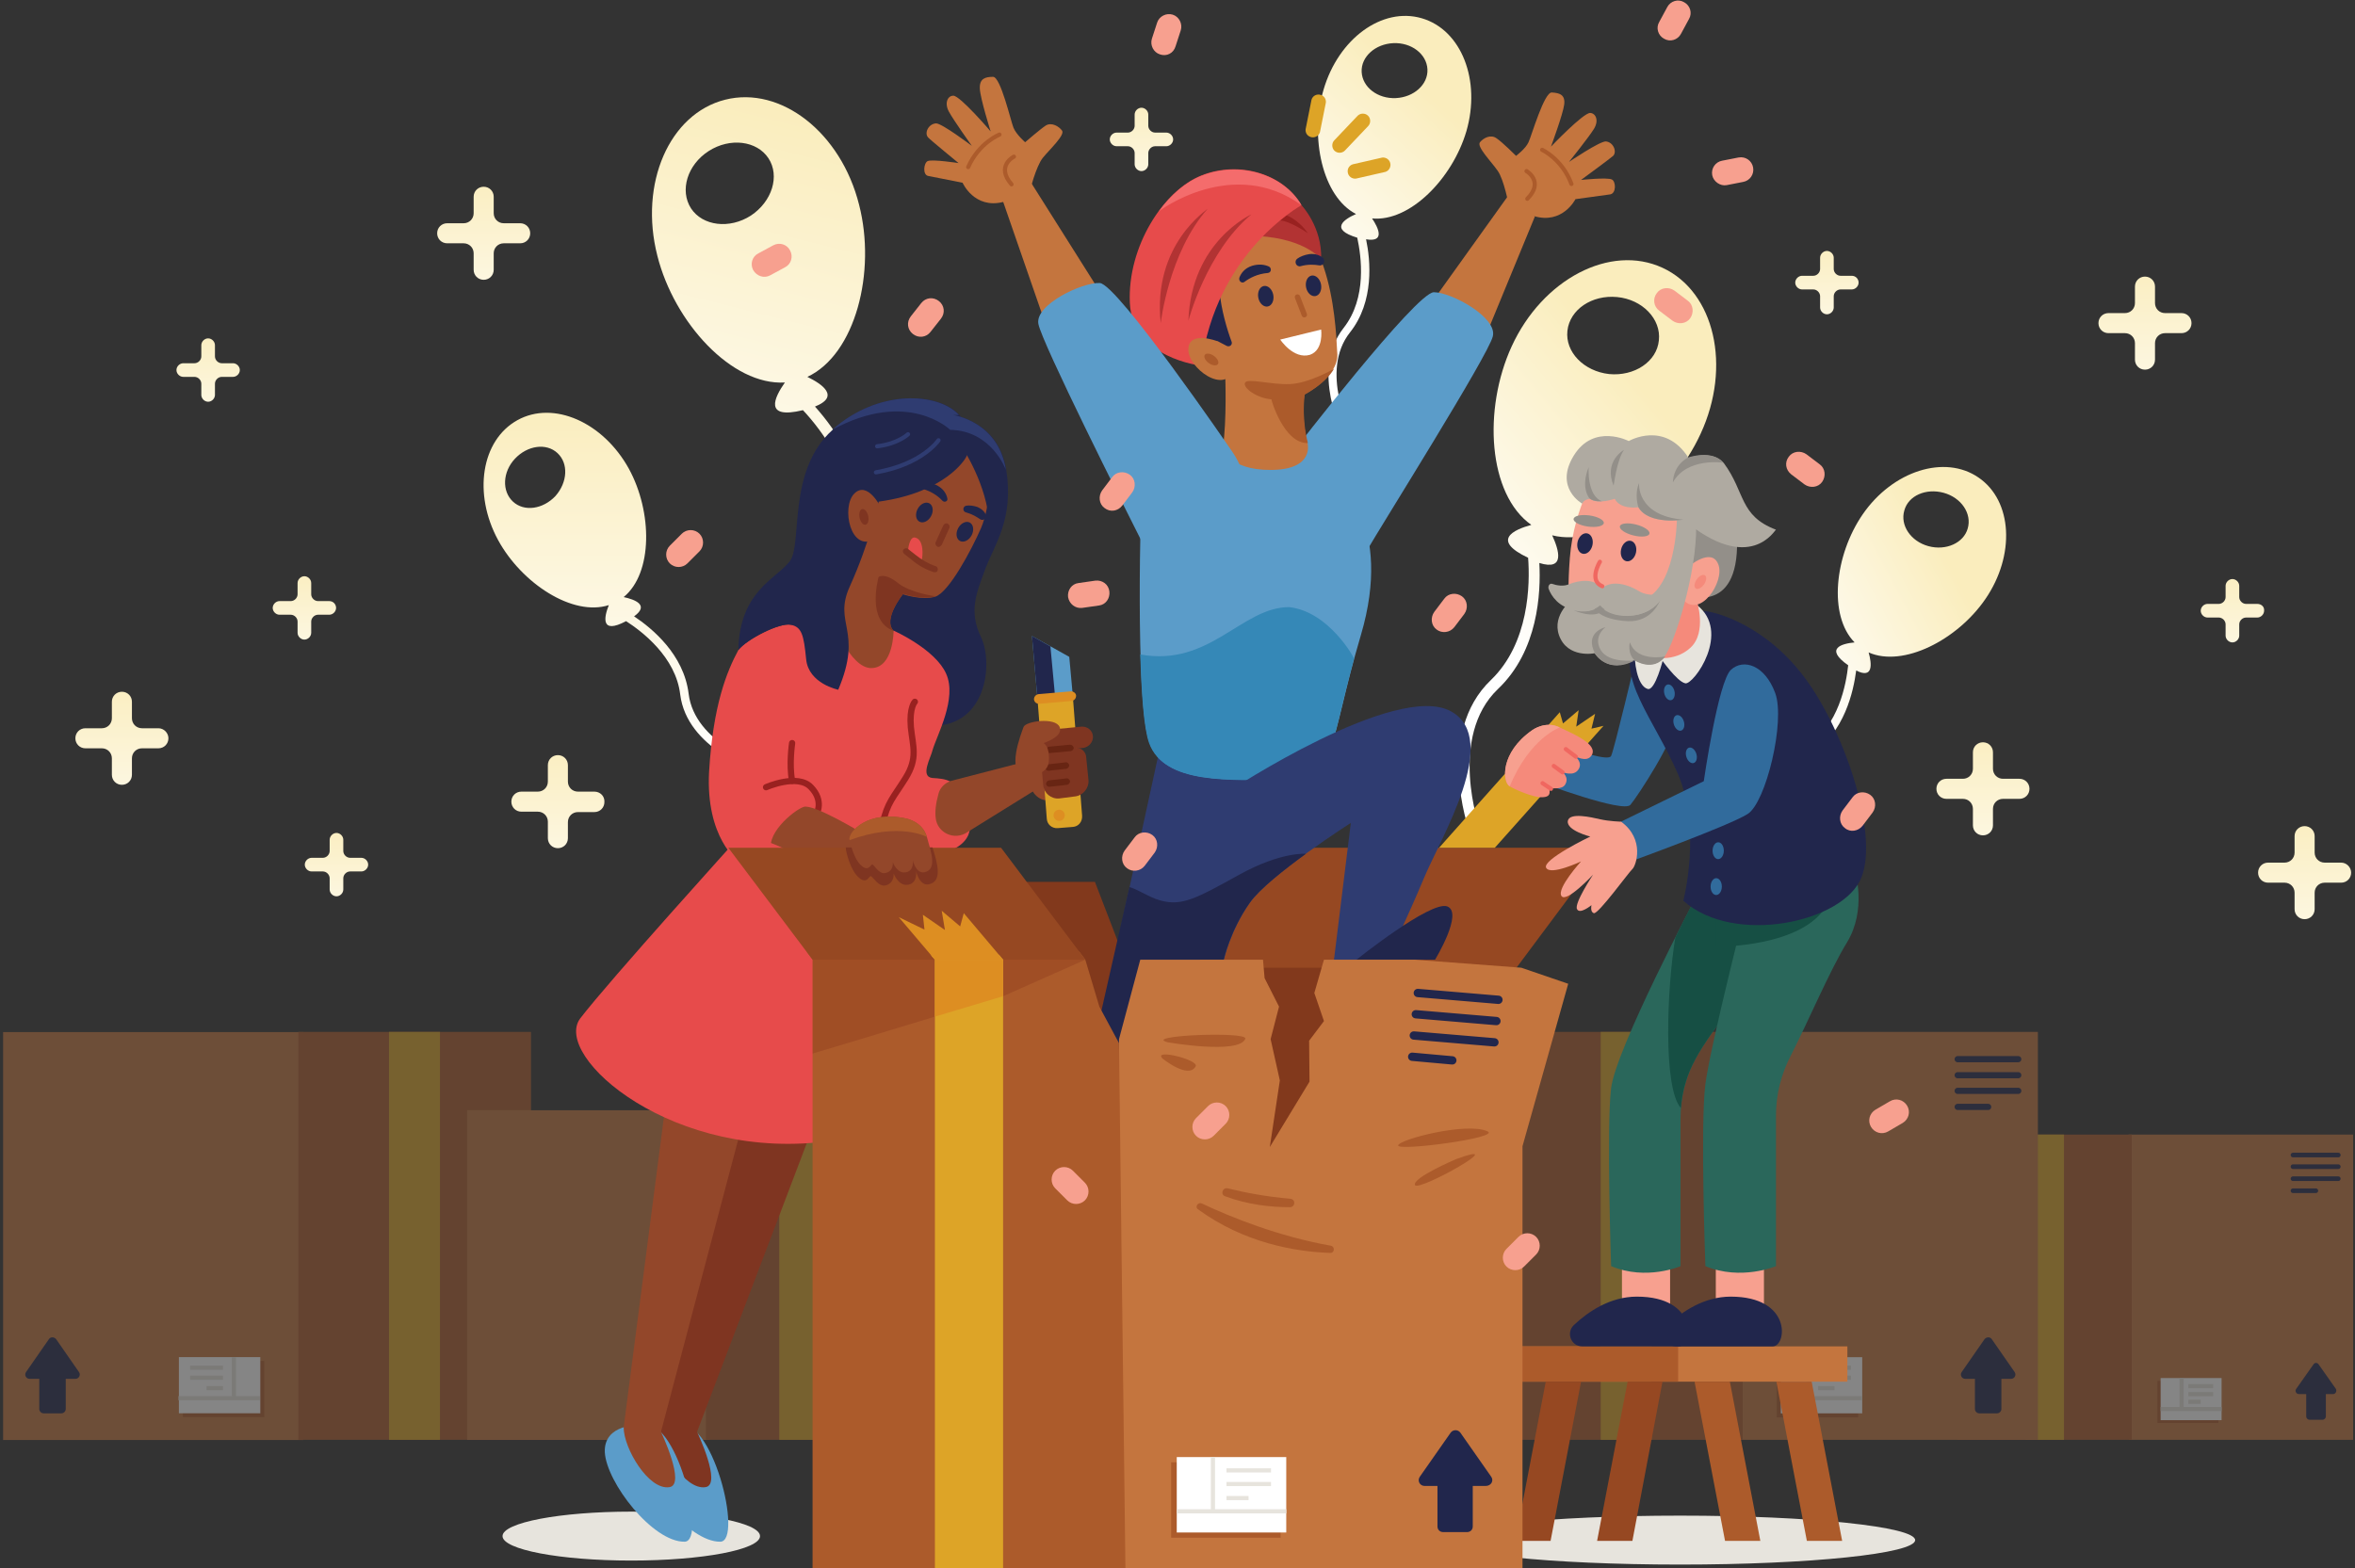 <?xml version="1.0" encoding="UTF-8"?>
<svg width="566px" height="377px" viewBox="0 0 566 377" version="1.1" xmlns="http://www.w3.org/2000/svg" xmlns:xlink="http://www.w3.org/1999/xlink">
    <rect x="0" y="0" width="566" height="377" fill="#333333" stroke="none"/>
    <title>illustration / programs / MLOVE </title>
    <defs>
        <linearGradient x1="50.049%" y1="100.035%" x2="50.049%" y2="0.123%" id="linearGradient-1">
            <stop stop-color="#FFFFFF" offset="0%"></stop>
            <stop stop-color="#FAEDBD" offset="100%"></stop>
        </linearGradient>
        <linearGradient x1="37.346%" y1="76.951%" x2="59.206%" y2="16.819%" id="linearGradient-2">
            <stop stop-color="#FFFFFF" offset="0%"></stop>
            <stop stop-color="#FAEDBD" offset="100%"></stop>
        </linearGradient>
        <linearGradient x1="21.946%" y1="68.422%" x2="72.793%" y2="26.328%" id="linearGradient-3">
            <stop stop-color="#FFFFFF" offset="0%"></stop>
            <stop stop-color="#FAEDBD" offset="100%"></stop>
        </linearGradient>
        <linearGradient x1="45.638%" y1="91.514%" x2="56.833%" y2="5.229%" id="linearGradient-4">
            <stop stop-color="#FFFFFF" offset="0%"></stop>
            <stop stop-color="#FAEDBD" offset="100%"></stop>
        </linearGradient>
        <linearGradient x1="31.695%" y1="73.303%" x2="63.439%" y2="20.92%" id="linearGradient-5">
            <stop stop-color="#FFFFFF" offset="0%"></stop>
            <stop stop-color="#FAEDBD" offset="100%"></stop>
        </linearGradient>
        <linearGradient x1="50.009%" y1="208.708%" x2="50.009%" y2="-19.967%" id="linearGradient-6">
            <stop stop-color="#FFFFFF" offset="0%"></stop>
            <stop stop-color="#FAEDBD" offset="100%"></stop>
        </linearGradient>
        <linearGradient x1="49.881%" y1="208.943%" x2="49.881%" y2="-19.732%" id="linearGradient-7">
            <stop stop-color="#FFFFFF" offset="0%"></stop>
            <stop stop-color="#FAEDBD" offset="100%"></stop>
        </linearGradient>
        <linearGradient x1="49.759%" y1="208.993%" x2="49.759%" y2="-19.682%" id="linearGradient-8">
            <stop stop-color="#FFFFFF" offset="0%"></stop>
            <stop stop-color="#FAEDBD" offset="100%"></stop>
        </linearGradient>
        <linearGradient x1="49.7%" y1="208.85%" x2="49.7%" y2="-19.824%" id="linearGradient-9">
            <stop stop-color="#FFFFFF" offset="0%"></stop>
            <stop stop-color="#FAEDBD" offset="100%"></stop>
        </linearGradient>
        <linearGradient x1="49.83%" y1="208.641%" x2="49.83%" y2="-20.034%" id="linearGradient-10">
            <stop stop-color="#FFFFFF" offset="0%"></stop>
            <stop stop-color="#FAEDBD" offset="100%"></stop>
        </linearGradient>
        <linearGradient x1="49.83%" y1="208.694%" x2="49.83%" y2="-19.981%" id="linearGradient-11">
            <stop stop-color="#FFFFFF" offset="0%"></stop>
            <stop stop-color="#FAEDBD" offset="100%"></stop>
        </linearGradient>
        <linearGradient x1="50.073%" y1="207.427%" x2="50.073%" y2="-19.155%" id="linearGradient-12">
            <stop stop-color="#FFFFFF" offset="0%"></stop>
            <stop stop-color="#FAEDBD" offset="100%"></stop>
        </linearGradient>
        <linearGradient x1="50.493%" y1="207.322%" x2="50.493%" y2="-19.26%" id="linearGradient-13">
            <stop stop-color="#FFFFFF" offset="0%"></stop>
            <stop stop-color="#FAEDBD" offset="100%"></stop>
        </linearGradient>
        <linearGradient x1="50.484%" y1="207.161%" x2="50.484%" y2="-19.421%" id="linearGradient-14">
            <stop stop-color="#FFFFFF" offset="0%"></stop>
            <stop stop-color="#FAEDBD" offset="100%"></stop>
        </linearGradient>
        <linearGradient x1="50.435%" y1="207.252%" x2="50.435%" y2="-19.33%" id="linearGradient-15">
            <stop stop-color="#FFFFFF" offset="0%"></stop>
            <stop stop-color="#FAEDBD" offset="100%"></stop>
        </linearGradient>
        <linearGradient x1="50.006%" y1="207.608%" x2="50.006%" y2="-18.973%" id="linearGradient-16">
            <stop stop-color="#FFFFFF" offset="0%"></stop>
            <stop stop-color="#FAEDBD" offset="100%"></stop>
        </linearGradient>
        <linearGradient x1="50.198%" y1="207.235%" x2="50.198%" y2="-19.347%" id="linearGradient-17">
            <stop stop-color="#FFFFFF" offset="0%"></stop>
            <stop stop-color="#FAEDBD" offset="100%"></stop>
        </linearGradient>
    </defs>
    <g id="Desktop" stroke="none" stroke-width="1" fill="none" fill-rule="evenodd">
        <g id="03c_programs_MLOVE" transform="translate(-664, -140)">
            <g id="illustration-/-programs-/-MLOVE-" transform="translate(664.748, 140.129)">
                <g id="MLOVE" transform="translate(0, -0)">
                    <g id="shadow" transform="translate(120.031, 363.274)" fill="#E7E4DD" fill-rule="nonzero">
                        <ellipse id="Oval" cx="30.943" cy="5.882" rx="30.943" ry="5.882"></ellipse>
                        <ellipse id="Oval" cx="283.022" cy="6.847" rx="56.489" ry="5.882"></ellipse>
                    </g>
                    <g id="Livello_11" transform="translate(0, 247.944)" opacity="0.4">
                        <g id="Group" transform="translate(362.18, 0)">
                            <g transform="translate(107.579, 24.686)">
                                <rect id="Rectangle" fill="#C4753E" fill-rule="nonzero" x="41.065" y="0" width="53.982" height="73.383"></rect>
                                <rect id="Rectangle" fill="#AC5B2B" fill-rule="nonzero" x="-1.09590666e-13" y="0" width="41.836" height="73.383"></rect>
                                <path d="M90.902,61.137 L86.757,55.254 C86.468,54.772 85.793,54.772 85.504,55.254 L81.359,61.137 C80.973,61.619 81.359,62.39 82.034,62.39 L83.769,62.39 L83.769,67.79 C83.769,68.176 84.155,68.562 84.54,68.562 L87.721,68.562 C88.107,68.562 88.492,68.176 88.492,67.79 L88.492,62.39 L90.228,62.39 C90.806,62.39 91.192,61.715 90.902,61.137 Z" id="Path" fill="#21264C" fill-rule="nonzero"></path>
                                <g transform="translate(48.006, 58.533)" fill-rule="nonzero" id="Rectangle">
                                    <rect fill="#AC5B2B" x="0" y="0.675" width="14.652" height="10.125"></rect>
                                    <rect fill="#FFFFFF" x="0.771" y="0" width="14.652" height="10.125"></rect>
                                    <rect fill="#E7E4DD" x="5.302" y="0" width="1" height="7.232"></rect>
                                    <rect fill="#E7E4DD" x="0.771" y="6.943" width="14.652" height="1"></rect>
                                    <rect fill="#E7E4DD" x="7.423" y="1.446" width="5.977" height="1"></rect>
                                    <rect fill="#E7E4DD" x="7.423" y="3.375" width="5.977" height="1"></rect>
                                    <rect fill="#E7E4DD" x="7.423" y="5.207" width="2.988" height="1"></rect>
                                </g>
                                <line x1="80.588" y1="4.918" x2="91.481" y2="4.918" id="Path" stroke="#21264C" stroke-width="1.114" stroke-linecap="round" stroke-linejoin="round"></line>
                                <line x1="80.588" y1="7.714" x2="91.481" y2="7.714" id="Path" stroke="#21264C" stroke-width="1.114" stroke-linecap="round" stroke-linejoin="round"></line>
                                <line x1="80.588" y1="10.607" x2="91.481" y2="10.607" id="Path" stroke="#21264C" stroke-width="1.114" stroke-linecap="round" stroke-linejoin="round"></line>
                                <line x1="80.588" y1="13.5" x2="86.082" y2="13.5" id="Path" stroke="#21264C" stroke-width="1.114" stroke-linecap="round" stroke-linejoin="round"></line>
                                <rect id="Rectangle" fill="#DDA427" fill-rule="nonzero" x="16.387" y="0" width="9.158" height="73.383"></rect>
                            </g>
                            <g>
                                <rect id="Rectangle" fill="#C4753E" fill-rule="nonzero" x="54.753" y="5.48141411e-14" width="72.105" height="98.069"></rect>
                                <rect id="Rectangle" fill="#AC5B2B" fill-rule="nonzero" x="0" y="5.48141411e-14" width="55.91" height="98.069"></rect>
                                <path d="M121.267,81.773 L115.773,73.865 C115.387,73.287 114.52,73.287 114.038,73.865 L108.543,81.773 C108.061,82.448 108.543,83.412 109.411,83.412 L111.724,83.412 L111.724,90.644 C111.724,91.223 112.206,91.705 112.784,91.705 L117.026,91.705 C117.604,91.705 118.086,91.223 118.086,90.644 L118.086,83.412 L120.4,83.412 C121.267,83.412 121.749,82.448 121.267,81.773 Z" id="Path" fill="#21264C" fill-rule="nonzero"></path>
                                <g transform="translate(64.104, 78.205)" fill-rule="nonzero" id="Rectangle">
                                    <rect fill="#AC5B2B" x="0" y="0.964" width="19.569" height="13.5"></rect>
                                    <rect fill="#FFFFFF" x="0.964" y="0" width="19.569" height="13.5"></rect>
                                    <rect fill="#E7E4DD" x="7.037" y="0" width="1" height="9.643"></rect>
                                    <rect fill="#E7E4DD" x="0.964" y="9.354" width="19.569" height="1"></rect>
                                    <rect fill="#E7E4DD" x="9.929" y="2.025" width="7.905" height="1"></rect>
                                    <rect fill="#E7E4DD" x="9.929" y="4.436" width="7.905" height="1"></rect>
                                    <rect fill="#E7E4DD" x="9.929" y="6.943" width="3.952" height="1"></rect>
                                </g>
                                <line x1="107.579" y1="6.557" x2="122.135" y2="6.557" id="Path" stroke="#21264C" stroke-width="1.488" stroke-linecap="round" stroke-linejoin="round"></line>
                                <line x1="107.579" y1="10.414" x2="122.135" y2="10.414" id="Path" stroke="#21264C" stroke-width="1.488" stroke-linecap="round" stroke-linejoin="round"></line>
                                <line x1="107.579" y1="14.175" x2="122.135" y2="14.175" id="Path" stroke="#21264C" stroke-width="1.488" stroke-linecap="round" stroke-linejoin="round"></line>
                                <line x1="107.579" y1="18.032" x2="114.905" y2="18.032" id="Path" stroke="#21264C" stroke-width="1.488" stroke-linecap="round" stroke-linejoin="round"></line>
                                <rect id="Rectangle" fill="#DDA427" fill-rule="nonzero" x="21.786" y="5.48141411e-14" width="12.242" height="98.069"></rect>
                            </g>
                        </g>
                        <g id="Group" transform="translate(0, 0)" fill-rule="nonzero">
                            <g transform="translate(0, 0)">
                                <polygon id="Rectangle" fill="#C4753E" transform="translate(36.052, 49.079) rotate(-180) translate(-36.052, -49.079) " points="2.36384068e-09 0.044 72.105 0.044 72.105 98.114 2.36535145e-09 98.114"></polygon>
                                <rect id="Rectangle" fill="#AC5B2B" x="70.964" y="-5.48141411e-14" width="55.91" height="98.069"></rect>
                                <path d="M5.511,81.773 L11.006,73.865 C11.391,73.287 12.259,73.287 12.741,73.865 L18.235,81.773 C18.717,82.448 18.235,83.412 17.368,83.412 L15.054,83.412 L15.054,90.644 C15.054,91.223 14.572,91.705 13.994,91.705 L9.752,91.705 C9.174,91.705 8.692,91.223 8.692,90.644 L8.692,83.412 L6.378,83.412 C5.511,83.412 5.029,82.448 5.511,81.773 Z" id="Path" fill="#21264C"></path>
                                <g transform="translate(42.142, 78.185)" id="Rectangle">
                                    <polygon fill="#AC5B2B" transform="translate(10.849, 7.674) rotate(-180) translate(-10.849, -7.674) " points="1.065 0.924 20.633 0.924 20.633 14.424 1.065 14.424"></polygon>
                                    <polygon fill="#FFFFFF" transform="translate(9.888, 6.75) rotate(-180) translate(-9.888, -6.75) " points="0.104 4.3749736e-10 19.673 4.37797972e-10 19.673 13.5 0.104 13.5"></polygon>
                                    <rect fill="#E7E4DD" x="12.821" y="0.019" width="1" height="9.643"></rect>
                                    <rect fill="#E7E4DD" x="0" y="9.373" width="19.569" height="1"></rect>
                                    <rect fill="#E7E4DD" x="2.796" y="2.044" width="7.905" height="1"></rect>
                                    <rect fill="#E7E4DD" x="2.796" y="4.455" width="7.905" height="1"></rect>
                                    <rect fill="#E7E4DD" x="6.748" y="6.962" width="3.952" height="1"></rect>
                                </g>
                                <rect id="Rectangle" fill="#DDA427" x="92.75" y="-5.48141411e-14" width="12.242" height="98.069"></rect>
                            </g>
                            <g transform="translate(111.519, 18.804)" id="Rectangle">
                                <polygon fill="#C4753E" transform="translate(29.16, 39.662) rotate(-180) translate(-29.16, -39.662) " points="2.08058956e-05 0.029 58.32 0.029 58.32 79.294 2.08191889e-05 79.294"></polygon>
                                <rect fill="#AC5B2B" x="57.384" y="0" width="45.21" height="79.266"></rect>
                                <rect fill="#DDA427" x="75.025" y="0" width="9.929" height="79.266"></rect>
                            </g>
                        </g>
                    </g>
                    <g id="balloon" transform="translate(17.368, 3.692)" fill-rule="nonzero">
                        <path d="M147.391,162.961 C146.234,153.511 138.619,147.243 134.281,144.35 C138.04,141.65 134.474,140.3 131.775,139.722 C138.812,133.936 138.715,119.278 133.028,108.864 C126.858,97.678 114.905,92.374 106.229,97.196 C97.554,102.017 95.529,114.843 101.602,126.028 C107.29,136.443 119.532,144.447 128.208,141.65 C127.051,144.543 126.184,148.786 132.353,145.507 C136.113,147.918 144.306,154.09 145.367,163.154 C147.005,176.172 163.393,181.379 164.068,181.669 L164.646,179.836 C164.55,179.836 148.837,174.822 147.391,162.961 Z M115.387,115.421 C112.399,118.603 107.868,119.278 105.169,116.771 C102.47,114.264 102.663,109.635 105.651,106.453 C108.639,103.271 113.17,102.596 115.869,105.103 C118.568,107.61 118.279,112.143 115.387,115.421 Z" id="Shape" fill="url(#linearGradient-1)"></path>
                        <path d="M306.35,76.078 C312.23,68.653 311.266,58.72 310.205,53.706 C314.833,54.477 313.194,51.006 311.651,48.692 C320.713,49.559 330.931,39.145 334.305,27.766 C337.871,15.52 333.148,3.369 323.605,0.573 C314.061,-2.224 303.554,5.491 299.987,17.738 C296.613,29.116 299.698,43.484 307.796,47.631 C304.904,48.884 301.337,51.295 308.085,53.32 C309.049,57.756 310.495,67.785 304.807,75.017 C296.71,85.335 304.614,100.667 305,101.342 L306.735,100.474 C306.542,100.089 298.927,85.431 306.35,76.078 Z M317.339,19.763 C313.001,19.955 309.338,17.159 309.145,13.495 C308.952,9.83 312.423,6.744 316.76,6.552 C321.098,6.359 324.761,9.155 324.954,12.82 C325.147,16.484 321.677,19.57 317.339,19.763 Z" id="Shape" fill="url(#linearGradient-2)"></path>
                        <path d="M417.302,177.426 C425.207,172.122 427.328,162.479 428.003,157.368 C432.148,159.49 431.762,155.729 430.991,153.029 C439.281,156.693 452.295,150.04 459.042,140.204 C466.272,129.693 465.597,116.578 457.404,110.985 C449.306,105.392 436.775,109.346 429.545,119.857 C422.797,129.693 421.255,144.157 427.617,150.618 C424.532,150.907 420.291,152.065 426.075,156.115 C425.593,160.55 423.857,170.579 416.146,175.69 C405.253,183.019 407.952,199.99 408.048,200.762 L409.976,200.472 C410.073,200.376 407.47,184.079 417.302,177.426 Z M445.354,127.475 C441.113,126.318 438.51,122.461 439.57,118.893 C440.534,115.325 444.776,113.493 449.017,114.65 C453.259,115.807 455.861,119.664 454.801,123.232 C453.837,126.703 449.595,128.632 445.354,127.475 Z" id="Shape" fill="url(#linearGradient-3)"></path>
                        <path d="M189.034,123.714 C190.77,110.503 182.576,99.317 177.756,93.917 C183.829,91.506 179.491,88.517 175.924,86.781 C187.492,81.381 192.505,61.517 188.36,45.413 C184.022,28.056 169.562,16.773 156.163,20.148 C142.764,23.523 135.438,40.302 139.872,57.66 C143.921,73.763 157.802,88.903 170.526,88.131 C168.02,91.699 165.321,97.099 174.864,94.785 C179.202,99.414 187.974,110.6 186.335,123.328 C183.925,141.554 204.362,154.379 205.229,154.957 L206.675,152.643 C206.482,152.547 186.817,140.204 189.034,123.714 Z M162.332,48.017 C157.223,51.295 150.765,50.524 147.969,46.281 C145.174,41.941 147.102,35.77 152.211,32.491 C157.32,29.213 163.778,29.984 166.574,34.227 C169.369,38.47 167.442,44.641 162.332,48.017 Z" id="Shape" fill="url(#linearGradient-4)"></path>
                        <path d="M341.92,161.804 C351.56,152.643 352.235,138.757 351.849,131.525 C358.115,133.454 356.572,128.439 354.934,124.871 C367.272,127.957 383.66,115.614 390.601,100.474 C398.119,84.274 393.974,66.338 381.443,60.552 C368.911,54.767 352.62,63.252 345.198,79.453 C338.257,94.592 339.51,115.035 349.921,122.364 C345.68,123.521 340.185,126.028 349.15,130.271 C349.632,136.539 349.439,150.811 340.185,159.683 C326.882,172.411 334.69,195.169 335.076,196.133 L337.582,195.265 C337.389,195.169 329.87,173.279 341.92,161.804 Z M368.622,86.106 C362.549,85.431 358.018,80.803 358.597,75.692 C359.175,70.581 364.477,67.013 370.55,67.592 C376.623,68.17 381.154,72.895 380.575,78.006 C380.093,83.117 374.695,86.685 368.622,86.106 Z" id="Shape" fill="url(#linearGradient-5)"></path>
                        <path d="M124.738,186.49 L120.785,186.49 C119.436,186.49 118.375,185.429 118.375,184.079 L118.375,180.126 C118.375,178.776 117.315,177.715 115.966,177.715 L115.966,177.715 C114.616,177.715 113.556,178.776 113.556,180.126 L113.556,184.079 C113.556,185.429 112.495,186.49 111.146,186.49 L107.193,186.49 C105.844,186.49 104.784,187.551 104.784,188.901 L104.784,188.901 C104.784,190.251 105.844,191.312 107.193,191.312 L111.146,191.312 C112.495,191.312 113.556,192.372 113.556,193.722 L113.556,197.676 C113.556,199.026 114.616,200.087 115.966,200.087 L115.966,200.087 C117.315,200.087 118.375,199.026 118.375,197.676 L118.375,193.819 C118.375,192.469 119.436,191.408 120.785,191.408 L124.738,191.408 C126.087,191.408 127.148,190.347 127.148,188.997 L127.148,188.997 C127.244,187.551 126.087,186.49 124.738,186.49 Z" id="Path" fill="url(#linearGradient-6)"></path>
                        <path d="M19.954,171.254 L16.002,171.254 C14.652,171.254 13.592,170.193 13.592,168.843 L13.592,164.89 C13.592,163.54 12.532,162.479 11.182,162.479 L11.182,162.479 C9.832,162.479 8.772,163.54 8.772,164.89 L8.772,168.843 C8.772,170.193 7.712,171.254 6.362,171.254 L2.41,171.254 C1.06,171.254 5.47953331e-14,172.315 5.47953331e-14,173.665 L5.47953331e-14,173.665 C5.47953331e-14,175.015 1.06,176.076 2.41,176.076 L6.362,176.076 C7.712,176.076 8.772,177.136 8.772,178.486 L8.772,182.44 C8.772,183.79 9.832,184.851 11.182,184.851 L11.182,184.851 C12.532,184.851 13.592,183.79 13.592,182.44 L13.592,178.486 C13.592,177.136 14.652,176.076 16.002,176.076 L19.954,176.076 C21.304,176.076 22.364,175.015 22.364,173.665 L22.364,173.665 C22.364,172.411 21.304,171.254 19.954,171.254 Z" id="Path" fill="url(#linearGradient-7)"></path>
                        <path d="M544.546,203.558 L540.594,203.558 C539.245,203.558 538.184,202.497 538.184,201.147 L538.184,197.194 C538.184,195.844 537.124,194.783 535.774,194.783 L535.774,194.783 C534.425,194.783 533.364,195.844 533.364,197.194 L533.364,201.147 C533.364,202.497 532.304,203.558 530.955,203.558 L527.002,203.558 C525.653,203.558 524.592,204.619 524.592,205.969 L524.592,205.969 C524.592,207.319 525.653,208.38 527.002,208.38 L530.955,208.38 C532.304,208.38 533.364,209.44 533.364,210.79 L533.364,214.744 C533.364,216.094 534.425,217.155 535.774,217.155 L535.774,217.155 C537.124,217.155 538.184,216.094 538.184,214.744 L538.184,210.79 C538.184,209.44 539.245,208.38 540.594,208.38 L544.546,208.38 C545.896,208.38 546.956,207.319 546.956,205.969 L546.956,205.969 C546.956,204.715 545.896,203.558 544.546,203.558 Z" id="Path" fill="url(#linearGradient-8)"></path>
                        <path d="M506.18,71.449 L502.228,71.449 C500.879,71.449 499.818,70.388 499.818,69.038 L499.818,65.085 C499.818,63.735 498.758,62.674 497.408,62.674 L497.408,62.674 C496.059,62.674 494.998,63.735 494.998,65.085 L494.998,69.038 C494.998,70.388 493.938,71.449 492.589,71.449 L488.636,71.449 C487.287,71.449 486.226,72.51 486.226,73.86 L486.226,73.86 C486.226,75.21 487.287,76.271 488.636,76.271 L492.589,76.271 C493.938,76.271 494.998,77.331 494.998,78.681 L494.998,82.635 C494.998,83.985 496.059,85.046 497.408,85.046 L497.408,85.046 C498.758,85.046 499.818,83.985 499.818,82.635 L499.818,78.681 C499.818,77.331 500.879,76.271 502.228,76.271 L506.18,76.271 C507.53,76.271 508.59,75.21 508.59,73.86 L508.59,73.86 C508.59,72.51 507.53,71.449 506.18,71.449 Z" id="Path" fill="url(#linearGradient-9)"></path>
                        <path d="M467.236,183.404 L463.284,183.404 C461.934,183.404 460.874,182.344 460.874,180.994 L460.874,177.04 C460.874,175.69 459.814,174.629 458.464,174.629 L458.464,174.629 C457.114,174.629 456.054,175.69 456.054,177.04 L456.054,180.994 C456.054,182.344 454.994,183.404 453.644,183.404 L449.692,183.404 C448.342,183.404 447.282,184.465 447.282,185.815 L447.282,185.815 C447.282,187.165 448.342,188.226 449.692,188.226 L453.644,188.226 C454.994,188.226 456.054,189.287 456.054,190.637 L456.054,194.59 C456.054,195.94 457.114,197.001 458.464,197.001 L458.464,197.001 C459.814,197.001 460.874,195.94 460.874,194.59 L460.874,190.637 C460.874,189.287 461.934,188.226 463.284,188.226 L467.236,188.226 C468.586,188.226 469.646,187.165 469.646,185.815 L469.646,185.815 C469.646,184.465 468.586,183.404 467.236,183.404 Z" id="Path" fill="url(#linearGradient-10)"></path>
                        <path d="M106.904,49.849 L102.952,49.849 C101.602,49.849 100.542,48.788 100.542,47.438 L100.542,43.484 C100.542,42.134 99.482,41.074 98.132,41.074 L98.132,41.074 C96.783,41.074 95.722,42.134 95.722,43.484 L95.722,47.438 C95.722,48.788 94.662,49.849 93.312,49.849 L89.36,49.849 C88.01,49.849 86.95,50.909 86.95,52.259 L86.95,52.259 C86.95,53.609 88.01,54.67 89.36,54.67 L93.312,54.67 C94.662,54.67 95.722,55.731 95.722,57.081 L95.722,61.035 C95.722,62.385 96.783,63.445 98.132,63.445 L98.132,63.445 C99.482,63.445 100.542,62.385 100.542,61.035 L100.542,57.081 C100.542,55.731 101.602,54.67 102.952,54.67 L106.904,54.67 C108.254,54.67 109.314,53.609 109.314,52.259 L109.314,52.259 C109.314,50.909 108.254,49.849 106.904,49.849 Z" id="Path" fill="url(#linearGradient-11)"></path>
                        <path d="M262.2,28.056 L259.501,28.056 C258.633,28.056 257.862,27.284 257.862,26.416 L257.862,23.716 C257.862,22.848 257.091,22.077 256.223,22.077 L256.223,22.077 C255.356,22.077 254.584,22.848 254.584,23.716 L254.584,26.416 C254.584,27.284 253.813,28.056 252.946,28.056 L250.247,28.056 C249.379,28.056 248.608,28.827 248.608,29.695 L248.608,29.695 C248.608,30.563 249.379,31.334 250.247,31.334 L252.946,31.334 C253.813,31.334 254.584,32.106 254.584,32.973 L254.584,35.673 C254.584,36.541 255.356,37.313 256.223,37.313 L256.223,37.313 C257.091,37.313 257.862,36.541 257.862,35.673 L257.862,32.973 C257.862,32.106 258.633,31.334 259.501,31.334 L262.2,31.334 C263.067,31.334 263.839,30.563 263.839,29.695 L263.839,29.695 C263.839,28.827 263.067,28.056 262.2,28.056 Z" id="Path" fill="url(#linearGradient-12)"></path>
                        <path d="M426.942,62.481 L424.243,62.481 C423.375,62.481 422.604,61.71 422.604,60.842 L422.604,58.142 C422.604,57.274 421.833,56.502 420.966,56.502 L420.966,56.502 C420.098,56.502 419.327,57.274 419.327,58.142 L419.327,60.842 C419.327,61.71 418.556,62.481 417.688,62.481 L414.989,62.481 C414.121,62.481 413.35,63.252 413.35,64.12 L413.35,64.12 C413.35,64.988 414.121,65.76 414.989,65.76 L417.688,65.76 C418.556,65.76 419.327,66.531 419.327,67.399 L419.327,70.099 C419.327,70.967 420.098,71.738 420.966,71.738 L420.966,71.738 C421.833,71.738 422.604,70.967 422.604,70.099 L422.604,67.399 C422.604,66.531 423.375,65.76 424.243,65.76 L426.942,65.76 C427.81,65.76 428.581,64.988 428.581,64.12 L428.581,64.12 C428.581,63.252 427.906,62.481 426.942,62.481 Z" id="Path" fill="url(#linearGradient-13)"></path>
                        <path d="M524.4,141.361 L521.7,141.361 C520.833,141.361 520.062,140.589 520.062,139.722 L520.062,137.021 C520.062,136.154 519.29,135.382 518.423,135.382 L518.423,135.382 C517.555,135.382 516.784,136.154 516.784,137.021 L516.784,139.722 C516.784,140.589 516.013,141.361 515.145,141.361 L512.446,141.361 C511.579,141.361 510.808,142.132 510.808,143 L510.808,143 C510.808,143.868 511.579,144.639 512.446,144.639 L515.145,144.639 C516.013,144.639 516.784,145.411 516.784,146.279 L516.784,148.979 C516.784,149.847 517.555,150.618 518.423,150.618 L518.423,150.618 C519.29,150.618 520.062,149.847 520.062,148.979 L520.062,146.279 C520.062,145.411 520.833,144.639 521.7,144.639 L524.4,144.639 C525.267,144.639 526.038,143.868 526.038,143 L526.038,143 C526.135,142.036 525.363,141.361 524.4,141.361 Z" id="Path" fill="url(#linearGradient-14)"></path>
                        <path d="M61.019,140.686 L58.32,140.686 C57.453,140.686 56.681,139.914 56.681,139.047 L56.681,136.346 C56.681,135.479 55.91,134.707 55.043,134.707 L55.043,134.707 C54.175,134.707 53.404,135.479 53.404,136.346 L53.404,139.047 C53.404,139.914 52.633,140.686 51.765,140.686 L49.066,140.686 C48.198,140.686 47.427,141.457 47.427,142.325 L47.427,142.325 C47.427,143.193 48.198,143.964 49.066,143.964 L51.765,143.964 C52.633,143.964 53.404,144.736 53.404,145.604 L53.404,148.304 C53.404,149.172 54.175,149.943 55.043,149.943 L55.043,149.943 C55.91,149.943 56.681,149.172 56.681,148.304 L56.681,145.604 C56.681,144.736 57.453,143.964 58.32,143.964 L61.019,143.964 C61.887,143.964 62.658,143.193 62.658,142.325 L62.658,142.325 C62.658,141.457 61.983,140.686 61.019,140.686 Z" id="Path" fill="url(#linearGradient-15)"></path>
                        <path d="M68.731,202.401 L66.032,202.401 C65.164,202.401 64.393,201.63 64.393,200.762 L64.393,198.062 C64.393,197.194 63.622,196.422 62.754,196.422 L62.754,196.422 C61.887,196.422 61.116,197.194 61.116,198.062 L61.116,200.762 C61.116,201.63 60.345,202.401 59.477,202.401 L56.778,202.401 C55.91,202.401 55.139,203.173 55.139,204.04 L55.139,204.04 C55.139,204.908 55.91,205.68 56.778,205.68 L59.477,205.68 C60.345,205.68 61.116,206.451 61.116,207.319 L61.116,210.019 C61.116,210.887 61.887,211.658 62.754,211.658 L62.754,211.658 C63.622,211.658 64.393,210.887 64.393,210.019 L64.393,207.319 C64.393,206.451 65.164,205.68 66.032,205.68 L68.731,205.68 C69.599,205.68 70.37,204.908 70.37,204.04 L70.37,204.04 C70.37,203.173 69.599,202.401 68.731,202.401 Z" id="Path" fill="url(#linearGradient-16)"></path>
                        <path d="M37.884,83.503 L35.185,83.503 C34.317,83.503 33.546,82.731 33.546,81.863 L33.546,79.163 C33.546,78.296 32.775,77.524 31.907,77.524 L31.907,77.524 C31.04,77.524 30.269,78.296 30.269,79.163 L30.269,81.863 C30.269,82.731 29.497,83.503 28.63,83.503 L25.931,83.503 C25.063,83.503 24.292,84.274 24.292,85.142 L24.292,85.142 C24.292,86.01 25.063,86.781 25.931,86.781 L28.63,86.781 C29.497,86.781 30.269,87.553 30.269,88.421 L30.269,91.121 C30.269,91.989 31.04,92.76 31.907,92.76 L31.907,92.76 C32.775,92.76 33.546,91.989 33.546,91.121 L33.546,88.421 C33.546,87.553 34.317,86.781 35.185,86.781 L37.884,86.781 C38.752,86.781 39.523,86.01 39.523,85.142 L39.523,85.142 C39.523,84.274 38.752,83.503 37.884,83.503 Z" id="Path" fill="url(#linearGradient-17)"></path>
                    </g>
                    <g id="girl" transform="translate(137.712, 95.627)">
                        <ellipse id="Oval" fill="#93472A" fill-rule="nonzero" transform="translate(113.582, 90.702) rotate(-82.559) translate(-113.582, -90.702) " cx="113.582" cy="90.702" rx="5.979" ry="4.724"></ellipse>
                        <path d="M119.395,103.041 L115.732,103.331 C114.382,103.427 113.226,102.463 113.129,101.113 L110.816,71.316 L119.299,70.544 L121.612,100.341 C121.709,101.788 120.745,102.945 119.395,103.041 Z" id="Path" fill="#DDA427" fill-rule="nonzero"></path>
                        <polygon id="Path" fill="#5B9CC9" fill-rule="nonzero" points="110.816 71.412 109.563 57.141 118.528 62.155 119.299 70.641"></polygon>
                        <polygon id="Path" fill="#21264C" fill-rule="nonzero" points="109.563 57.141 110.816 71.412 115.057 71.027 113.997 59.648"></polygon>
                        <ellipse id="Oval" fill="#DD8E22" fill-rule="nonzero" transform="translate(116.103, 100.248) rotate(-83.345) translate(-116.103, -100.248) " cx="116.103" cy="100.248" rx="1.35" ry="1.35"></ellipse>
                        <path d="M121.901,84.045 L114.961,84.72 C113.515,84.816 112.262,83.852 112.165,82.405 L112.165,82.405 C112.069,80.959 113.033,79.705 114.479,79.609 L121.419,78.934 C122.865,78.837 124.119,79.802 124.215,81.248 L124.215,81.248 C124.311,82.598 123.251,83.852 121.901,84.045 Z" id="Path" fill="#7F3521" fill-rule="nonzero"></path>
                        <path d="M119.877,95.713 L116.118,96.195 C114.19,96.388 112.455,94.941 112.262,93.013 L111.876,88.48 C111.683,86.552 113.129,84.816 115.057,84.623 L120.07,84.045 C121.323,83.948 122.383,84.816 122.576,86.07 L123.155,91.855 C123.251,93.784 121.805,95.52 119.877,95.713 Z" id="Path" fill="#7F3521" fill-rule="nonzero"></path>
                        <path d="M90.572,4.008 C90.572,4.008 101.562,5.454 103.393,17.219 C105.225,29.079 100.598,35.058 98.381,40.94 C96.163,46.919 94.332,51.162 97.32,57.43 C100.309,63.698 98.67,78.741 85.656,78.741 C72.739,78.741 67.823,49.233 67.823,49.233 L90.572,4.008 Z" id="Path" fill="#21264C" fill-rule="nonzero"></path>
                        <path d="M39,60.516 C41.024,57.912 48.929,53.862 51.628,54.441 L76.402,55.887 C76.402,55.887 86.331,60.323 88.934,66.205 C91.633,72.184 86.717,80.959 85.656,84.623 C85.271,86.359 82.571,90.988 85.656,91.277 C88.741,91.47 91.729,91.663 93.464,96.87 C95.199,102.077 96.453,106.802 87.97,109.502 C79.487,112.106 39,111.334 39,111.334 C39,111.334 31.096,105.741 31.963,89.734 C32.927,73.727 36.205,65.723 39,60.516 Z" id="Path" fill="#E74B4B" fill-rule="nonzero"></path>
                        <path d="M57.797,99.859 C57.797,99.859 59.629,96.773 56.448,93.495 C53.267,90.12 45.651,93.495 45.651,93.495" id="Path" stroke="#992120" stroke-width="1.5" stroke-linecap="round" stroke-linejoin="round"></path>
                        <path d="M51.917,82.887 C51.917,82.887 51.146,88.095 51.917,91.952" id="Path" stroke="#992120" stroke-width="1.5" stroke-linecap="round" stroke-linejoin="round"></path>
                        <path d="M68.69,104.488 C68.69,104.488 57.123,97.448 54.713,98.22 C52.303,98.991 44.784,105.259 47.29,109.406 C49.7,113.552 68.787,109.406 68.787,109.406 L68.787,104.488 L68.69,104.488 Z" id="Path" fill="#93472A" fill-rule="nonzero"></path>
                        <path d="M76.306,55.887 C76.306,55.887 76.306,64.759 71.004,64.855 C65.702,64.951 61.557,53.091 61.557,53.091 L62.425,22.522 C62.425,22.522 88.259,4.972 94.718,9.311 C101.08,13.554 99.634,25.801 97.32,31.201 C95.007,36.505 89.608,46.63 86.331,47.69 C83.15,48.655 78.523,47.112 78.523,47.112 C78.523,47.112 73.607,53.187 76.306,55.887 Z" id="Path" fill="#93472A" fill-rule="nonzero"></path>
                        <ellipse id="Oval" fill="#21264C" fill-rule="nonzero" transform="translate(83.706, 27.452) rotate(-61.823) translate(-83.706, -27.452) " cx="83.706" cy="27.452" rx="2.507" ry="1.832"></ellipse>
                        <ellipse id="Oval" fill="#21264C" fill-rule="nonzero" transform="translate(93.436, 32.083) rotate(-61.823) translate(-93.436, -32.083) " cx="93.436" cy="32.083" rx="2.507" ry="1.832"></ellipse>
                        <path d="M83.825,21.944 C84.981,22.329 86.62,23.101 88.066,24.644 C88.548,25.126 89.416,24.74 89.223,24.065 C89.03,23.101 88.452,22.04 87.295,21.269 C85.945,20.304 84.692,20.401 83.825,20.69 C83.15,20.883 83.15,21.751 83.825,21.944 Z" id="Path" fill="#21264C" fill-rule="nonzero"></path>
                        <path d="M97.127,29.079 C96.26,28.501 95.199,27.826 93.754,27.44 C92.79,27.247 92.886,25.897 93.85,25.801 C94.621,25.704 95.392,25.801 96.356,26.09 C97.513,26.572 98.188,27.247 98.477,28.019 C98.766,28.79 97.899,29.562 97.127,29.079 Z" id="Path" fill="#21264C" fill-rule="nonzero"></path>
                        <path d="M87.102,35.733 C87.006,35.733 86.909,35.733 86.813,35.637 C86.427,35.444 86.235,34.962 86.427,34.576 L88.259,30.526 C88.452,30.14 88.934,29.947 89.319,30.14 C89.705,30.333 89.898,30.815 89.705,31.201 L87.873,35.251 C87.584,35.54 87.391,35.733 87.102,35.733 Z" id="Path" fill="#7F3521" fill-rule="nonzero"></path>
                        <path d="M83.053,38.915 L79.776,36.601 C79.776,36.601 80.065,32.937 81.608,33.515 C83.632,34.094 83.343,37.951 83.053,38.915 Z" id="Path" fill="#E74B4B" fill-rule="nonzero"></path>
                        <path d="M86.235,41.808 C86.138,41.808 86.042,41.808 85.945,41.808 C84.017,41.133 82.186,40.169 80.644,38.819 L78.812,37.372 C78.523,37.083 78.426,36.601 78.716,36.312 C79.005,36.022 79.487,35.926 79.776,36.215 L81.608,37.662 C83.053,38.819 84.692,39.783 86.427,40.362 C86.813,40.458 87.006,40.94 86.909,41.326 C86.909,41.615 86.62,41.808 86.235,41.808 Z" id="Path" fill="#7F3521" fill-rule="nonzero"></path>
                        <path d="M39,60.516 C41.024,57.912 48.929,53.862 51.628,54.441 C54.231,55.019 54.713,56.851 55.291,62.734 C55.87,68.616 63.003,70.062 63.003,70.062 C69.076,55.694 61.653,54.248 65.798,45.183 C70.522,34.769 72.739,24.837 72.739,24.837 C88.934,22.619 93.561,14.422 93.561,14.422 C93.561,14.422 97.031,9.408 92.115,4.008 C87.199,-1.392 72.739,-2.357 61.653,7.576 C50.568,17.508 54.52,35.058 51.339,39.205 C48.061,43.448 39.289,46.34 39,60.516 Z" id="Path" fill="#21264C" fill-rule="nonzero"></path>
                        <path d="M73.221,26.187 C73.221,26.187 70.04,19.726 66.859,22.908 C63.678,26.09 65.895,37.276 71.871,33.805 L73.221,26.187 Z" id="Path" fill="#93472A" fill-rule="nonzero"></path>
                        <ellipse id="Oval" fill="#7F3521" fill-rule="nonzero" transform="translate(69.166, 28.503) rotate(-12.498) translate(-69.166, -28.503) " cx="69.166" cy="28.503" rx="1.06" ry="1.929"></ellipse>
                        <path d="M76.306,55.887 C73.607,53.187 78.619,47.015 78.619,47.015 C78.619,47.015 83.15,48.558 86.427,47.594 C86.427,47.594 80.354,46.823 77.366,44.412 C74.378,42.001 72.643,42.676 72.643,43.158 C72.546,43.737 69.847,53.573 76.306,55.887 Z" id="Path" fill="#7F3521" fill-rule="nonzero"></path>
                        <path d="M92.886,11.915 C92.886,11.915 98.863,20.979 99.248,30.044 C99.248,30.044 102.333,21.172 100.116,15.29 C97.995,9.408 93.272,3.622 92.886,11.915 Z" id="Path" fill="#21264C" fill-rule="nonzero"></path>
                        <path d="M81.415,72.955 C81.415,72.955 80.065,74.305 80.451,79.03 C80.933,83.755 82.186,86.455 79.198,91.277 C76.209,96.098 74.86,96.966 73.607,102.463" id="Path" stroke="#992120" stroke-width="1.5" stroke-linecap="round" stroke-linejoin="round"></path>
                        <path d="M86.427,100.92 C86.235,99.377 86.427,97.448 87.102,95.038 C87.488,93.591 88.644,92.434 90.187,91.952 L109.563,86.937 L110.816,93.88 L94.043,104.295 C90.958,106.416 86.813,104.488 86.427,100.92 Z" id="Path" fill="#93472A" fill-rule="nonzero"></path>
                        <path d="M90.572,4.008 L92.018,4.008 C87.102,-1.392 72.643,-2.357 61.557,7.576 C79.776,-2.357 89.898,7.576 89.898,7.576 C99.923,7.768 103.297,17.219 103.297,17.219 C101.465,5.454 90.572,4.008 90.572,4.008 Z" id="Path" fill="#2F3C71" fill-rule="nonzero"></path>
                        <path d="M87.102,10.083 C87.102,10.083 83.246,15.869 72.064,17.797" id="Path" stroke="#2F3C71" stroke-linecap="round" stroke-linejoin="round"></path>
                        <path d="M79.776,8.636 C79.776,8.636 77.366,10.951 72.353,11.529" id="Path" stroke="#2F3C71" stroke-linecap="round" stroke-linejoin="round"></path>
                        <path d="M113.708,85.298 C113.322,85.298 112.937,85.009 112.937,84.623 C112.937,84.237 113.226,83.852 113.611,83.755 L118.72,83.273 C119.106,83.273 119.492,83.562 119.588,83.948 C119.684,84.334 119.299,84.72 118.913,84.816 L113.708,85.298 C113.708,85.298 113.708,85.298 113.708,85.298 Z" id="Path" fill="#682513" fill-rule="nonzero"></path>
                        <path d="M113.515,89.541 C113.129,89.541 112.84,89.252 112.744,88.866 C112.744,88.48 113.033,88.095 113.419,87.998 L117.66,87.516 C118.046,87.42 118.431,87.805 118.528,88.191 C118.528,88.577 118.238,88.963 117.853,89.059 L113.515,89.541 C113.611,89.541 113.515,89.541 113.515,89.541 Z" id="Path" fill="#682513" fill-rule="nonzero"></path>
                        <path d="M113.708,93.398 C113.322,93.398 113.033,93.109 112.937,92.723 C112.937,92.338 113.226,91.952 113.611,91.855 L117.853,91.373 C118.238,91.277 118.624,91.663 118.72,92.048 C118.72,92.434 118.431,92.82 118.046,92.916 L113.708,93.398 C113.804,93.398 113.804,93.398 113.708,93.398 Z" id="Path" fill="#682513" fill-rule="nonzero"></path>
                        <path d="M118.913,70.448 L111.105,71.123 C110.527,71.219 110.045,71.702 110.045,72.377 L110.045,72.377 C110.141,73.052 110.623,73.437 111.298,73.437 L119.106,72.762 C119.684,72.666 120.166,72.184 120.166,71.509 L120.166,71.509 C120.166,70.93 119.588,70.448 118.913,70.448 Z" id="Path" fill="#DD8E22" fill-rule="nonzero"></path>
                        <path d="M108.02,90.698 C108.02,90.698 113.322,90.988 113.611,87.323 C113.9,83.562 112.358,82.887 112.358,82.887 C112.358,82.887 117.178,81.345 116.214,79.03 C115.25,76.619 108.02,77.584 107.538,79.03 C107.056,80.38 103.104,90.216 108.02,90.698 Z" id="Path" fill="#93472A" fill-rule="nonzero"></path>
                        <path d="M23.962,246.819 C23.962,246.819 15.19,246.433 15.479,253.376 C15.865,260.608 26.95,274.976 34.662,274.88 C40.253,274.783 32.638,243.636 23.962,246.819 Z" id="Path" fill="#5B9CC9" fill-rule="nonzero"></path>
                        <path d="M20.01,247.397 L40.542,163.407 L60.4,166.01 L29.071,248.458 C29.071,248.458 35.144,261.187 31.096,261.765 C26.083,262.537 20.01,252.411 20.01,247.397 Z" id="Path" fill="#7F3521" fill-rule="nonzero"></path>
                        <path d="M15.383,246.819 C15.383,246.819 6.611,246.433 6.9,253.376 C7.285,260.608 18.371,274.976 26.083,274.88 C31.577,274.783 24.059,243.636 15.383,246.819 Z" id="Path" fill="#5B9CC9" fill-rule="nonzero"></path>
                        <path d="M11.431,247.397 L22.323,163.407 L42.181,166.01 L20.395,248.458 C20.395,248.458 26.468,261.187 22.42,261.765 C17.407,262.537 11.431,252.411 11.431,247.397 Z" id="Path" fill="#93472A" fill-rule="nonzero"></path>
                        <path d="M39.096,105.548 C39.096,105.548 7.96,139.974 1.02,149.038 C-5.921,158.103 23.48,184.043 61.557,178.45 C99.73,172.857 68.498,105.066 39.096,105.548 Z" id="Path" fill="#E74B4B" fill-rule="nonzero"></path>
                    </g>
                    <g id="chair" transform="translate(363.433, 323.545)" fill-rule="nonzero">
                        <rect id="Rectangle" fill="#C4753E" x="1.157" y="0" width="78.66" height="8.486"></rect>
                        <rect id="Rectangle" fill="#AC5B2B" x="1.157" y="0" width="37.98" height="8.486"></rect>
                        <polygon id="Path" fill="#AC5B2B" points="58.899 46.769 50.416 46.769 43.089 8.486 51.572 8.486"></polygon>
                        <polygon id="Path" fill="#AC5B2B" points="78.564 46.769 70.081 46.769 62.754 8.486 71.237 8.486"></polygon>
                        <polygon id="Path" fill="#964822" points="19.665 46.769 28.148 46.769 35.378 8.486 26.991 8.486"></polygon>
                        <polygon id="Path" fill="#964822" points="1.09590666e-13 46.769 8.483 46.769 15.809 8.486 7.326 8.486"></polygon>
                    </g>
                    <g id="box_retro" transform="translate(226.742, 203.682)" fill-rule="nonzero">
                        <rect id="Rectangle" fill="#82391C" x="22.75" y="26.904" width="108.447" height="57.569"></rect>
                        <polygon id="Path" fill="#964822" points="78.467 0 158.477 0 136.98 28.833 56.971 28.833"></polygon>
                        <polygon id="Path" fill="#82391C" points="8.001 29.025 43.668 29.025 35.667 8.197 0 8.197"></polygon>
                    </g>
                    <g id="old_man_arm" transform="translate(345.117, 157.589)">
                        <path d="M33.064,22.661 C33.064,22.661 40.776,25.361 41.354,24.011 C42.125,22.372 47.427,2.74070706e-14 47.427,2.74070706e-14 C47.427,2.74070706e-14 55.717,13.5 56.296,16.586 C56.874,19.672 47.716,33.751 45.981,35.776 C44.246,37.801 24.388,30.375 24.388,30.375 C24.388,30.375 24.581,22.179 33.064,22.661 Z" id="Path" fill="#316B9C" fill-rule="nonzero"></path>
                        <polygon id="Path" fill="#DDA427" fill-rule="nonzero" points="39.523 16.779 13.399 46.094 0 46.094 29.015 13.5 29.787 16.2 33.546 13.018 32.968 16.972 37.498 13.886 36.631 17.454"></polygon>
                        <path d="M22.364,17.84 C22.364,17.84 25.545,15.429 29.015,17.165 C32.486,18.804 38.366,21.311 36.631,23.915 C35.474,25.747 32.582,24.011 32.582,24.011 C32.582,24.011 34.607,25.458 33.546,27.193 C32.389,29.122 29.594,27.868 29.594,27.868 C29.594,27.868 31.425,29.122 30.269,30.954 C29.497,32.111 27.473,31.725 26.702,31.822 C26.124,31.918 27.57,33.943 24.678,33.943 C22.653,34.04 17.833,31.918 16.869,31.243 C15.231,30.183 14.652,23.24 22.364,17.84 Z" id="Path" fill="#F58A7B" fill-rule="nonzero"></path>
                        <path d="M16.966,31.34 C15.231,30.183 14.652,23.24 22.364,17.84 C22.364,17.84 25.545,15.429 29.015,17.165 C29.015,17.165 21.882,19.575 16.966,31.34 Z" id="Path" fill="#F7A08F" fill-rule="nonzero"></path>
                        <line x1="30.461" y1="22.372" x2="32.871" y2="24.204" id="Path" stroke="#F06760" stroke-linecap="round" stroke-linejoin="round"></line>
                        <line x1="29.69" y1="27.965" x2="27.57" y2="26.422" id="Path" stroke="#F06760" stroke-linecap="round" stroke-linejoin="round"></line>
                        <line x1="26.895" y1="31.918" x2="24.87" y2="30.568" id="Path" stroke="#F06760" stroke-linecap="round" stroke-linejoin="round"></line>
                    </g>
                    <g id="guy" transform="translate(221.39, 18.344)">
                        <polygon id="Path" fill="#2F3C71" fill-rule="nonzero" points="87.193 166.631 56.153 163.545 45.549 212.243 66.371 212.243"></polygon>
                        <path d="M99.339,96.816 C99.339,96.816 112.834,107.52 104.93,134.231 C97.025,160.942 99.339,168.945 86.518,168.945 C73.697,168.945 57.695,170.199 54.128,160.074 C50.465,150.045 52.2,99.13 52.2,99.13 C52.2,99.13 77.746,78.301 99.339,96.816 Z" id="Path" fill="#5B9CC9" fill-rule="nonzero"></path>
                        <path d="M140.5,30.954 C140.5,30.954 139.343,24.686 137.801,22.565 C136.259,20.347 132.692,16.779 133.559,15.718 C134.427,14.657 136.162,13.789 137.512,14.754 C138.861,15.622 142.235,18.997 142.235,18.997 C142.235,18.997 144.549,17.261 145.224,15.718 C145.995,14.079 148.983,3.664 150.815,3.761 C152.742,3.857 154.092,4.339 153.803,6.654 C153.514,8.968 150.622,16.779 150.622,16.779 C150.622,16.779 158.43,8.582 160.069,8.679 C161.418,8.775 162.189,10.511 160.936,12.536 C159.683,14.561 154.96,20.443 154.96,20.443 C154.96,20.443 162.382,15.429 163.828,15.525 C165.66,15.718 166.527,18.032 165.563,18.997 C165.081,19.479 157.852,24.783 157.852,24.783 C157.852,24.783 164.214,24.108 165.274,24.686 C166.238,25.168 166.334,27.965 164.889,28.254 C164.31,28.35 156.502,29.411 156.502,29.411 C156.502,29.411 153.417,35.583 146.477,33.461 C142.332,32.208 140.5,30.954 140.5,30.954 Z" id="Path" fill="#C4753E" fill-rule="nonzero"></path>
                        <path d="M144.742,22.661 C144.742,22.661 149.079,25.168 144.934,29.315" id="Path" stroke="#AC5B2B" stroke-linecap="round" stroke-linejoin="round"></path>
                        <path d="M148.501,17.55 C148.501,17.55 153.321,19.768 155.538,25.747" id="Path" stroke="#AC5B2B" stroke-linecap="round" stroke-linejoin="round"></path>
                        <polygon id="Path" fill="#C4753E" fill-rule="nonzero" points="122.474 53.519 140.5 28.35 146.766 33.558 135.005 62.101"></polygon>
                        <path d="M88.639,90.162 C88.639,90.162 118.232,51.783 122.474,51.783 C126.715,51.783 137.801,57.858 136.644,62.39 C135.584,66.922 110.039,107.52 106.086,114.366 C102.23,121.309 74.275,108.098 88.639,90.162 Z" id="Path" fill="#5B9CC9" fill-rule="nonzero"></path>
                        <path d="M25.306,27.675 C25.306,27.675 26.848,21.504 28.487,19.479 C30.126,17.454 33.885,13.982 33.114,12.922 C32.343,11.861 30.608,10.897 29.258,11.668 C27.908,12.536 24.245,15.718 24.245,15.718 C24.245,15.718 22.125,13.886 21.45,12.247 C20.775,10.607 18.365,1.37035353e-14 16.534,1.37035353e-14 C14.702,1.37035353e-14 13.256,0.386 13.352,2.796 C13.449,5.207 15.955,13.114 15.955,13.114 C15.955,13.114 8.629,4.532 6.99,4.532 C5.641,4.532 4.773,6.268 5.93,8.389 C7.087,10.511 11.425,16.586 11.425,16.586 C11.425,16.586 4.291,11.186 2.845,11.186 C1.014,11.282 -0.047,13.5 0.917,14.561 C1.303,15.043 8.243,20.732 8.243,20.732 C8.243,20.732 1.978,19.768 0.821,20.25 C-0.143,20.732 -0.432,23.529 0.917,23.818 C1.496,23.915 9.207,25.458 9.207,25.458 C9.207,25.458 12.003,31.822 18.944,30.086 C23.474,28.833 25.306,27.675 25.306,27.675 Z" id="Path" fill="#C4753E" fill-rule="nonzero"></path>
                        <path d="M21.546,19.19 C21.546,19.19 17.112,21.407 20.968,25.843" id="Path" stroke="#AC5B2B" stroke-linecap="round" stroke-linejoin="round"></path>
                        <path d="M18.076,13.886 C18.076,13.886 13.16,15.815 10.557,21.697" id="Path" stroke="#AC5B2B" stroke-linecap="round" stroke-linejoin="round"></path>
                        <polygon id="Path" fill="#C4753E" fill-rule="nonzero" points="41.982 51.301 25.498 25.168 18.944 29.99 29.065 59.208"></polygon>
                        <path d="M72.347,72.226 C72.347,72.226 72.733,82.544 71.769,89.101 C71.769,89.101 72.926,94.598 83.433,94.501 C93.94,94.405 92.109,88.041 92.109,88.041 C92.109,88.041 90.566,82.93 91.338,76.373 C91.338,76.373 100.013,71.937 99.242,66.151 C98.857,58.147 97.411,31.05 79.77,31.725 C63.864,32.304 52.682,62.487 72.347,72.226 Z" id="Path" fill="#C4753E" fill-rule="nonzero"></path>
                        <path d="M70.998,51.59 C70.709,47.829 66.371,64.415 66.371,64.415 L70.516,63.547 L72.733,64.705 C73.408,64.994 74.083,64.415 73.89,63.74 C72.829,60.944 71.287,55.737 70.998,51.59 Z" id="Path" fill="#21264C" fill-rule="nonzero"></path>
                        <ellipse id="Oval" fill="#21264C" fill-rule="nonzero" transform="translate(82.079, 52.748) rotate(-10.825) translate(-82.079, -52.748) " cx="82.079" cy="52.748" rx="1.832" ry="2.507"></ellipse>
                        <ellipse id="Oval" fill="#21264C" fill-rule="nonzero" transform="translate(93.558, 50.241) rotate(-10.825) translate(-93.558, -50.241) " cx="93.558" cy="50.241" rx="1.832" ry="2.507"></ellipse>
                        <path d="M90.663,30.858 C90.663,30.858 95.675,36.065 95.386,43.876 C95.386,43.876 91.723,38.958 80.348,38.283 C80.348,38.186 84.011,32.69 90.663,30.858 Z" id="Path" fill="#B23333" fill-rule="nonzero"></path>
                        <path d="M76.974,49.276 C78.131,48.408 80.059,47.347 82.566,47.154 C83.433,47.058 83.529,45.997 82.855,45.611 C81.794,45.129 80.445,44.936 78.806,45.419 C76.974,45.997 76.107,47.251 75.721,48.311 C75.529,49.179 76.396,49.758 76.974,49.276 Z" id="Path" fill="#21264C" fill-rule="nonzero"></path>
                        <path d="M94.904,45.322 C93.748,45.129 92.205,45.033 90.47,45.515 C89.41,45.804 88.735,44.358 89.699,43.683 C90.374,43.201 91.338,42.815 92.494,42.622 C93.94,42.429 95.097,42.911 95.772,43.49 C96.543,44.165 95.965,45.515 94.904,45.322 Z" id="Path" fill="#21264C" fill-rule="nonzero"></path>
                        <line x1="89.699" y1="52.94" x2="91.338" y2="57.183" id="Path" stroke="#AC5B2B" stroke-width="1.3" stroke-linecap="round" stroke-linejoin="round"></line>
                        <path d="M95.386,60.751 L85.554,63.162 C85.554,63.162 88.735,67.983 92.687,66.826 C96.061,65.669 95.386,60.751 95.386,60.751 Z" id="Path" fill="#FFFFFF" fill-rule="nonzero"></path>
                        <path d="M92.205,88.041 C92.205,88.041 90.663,82.93 91.434,76.373 C91.434,76.373 96.35,73.865 98.471,70.201 C98.471,70.201 92.494,73.673 87.867,73.865 C83.337,74.058 77.553,72.323 77.071,73.576 C76.589,74.83 79.963,77.24 83.433,77.53 C83.337,77.53 86.421,88.234 92.205,88.041 Z" id="Path" fill="#AC5B2B" fill-rule="nonzero"></path>
                        <path d="M87,33.268 C87,33.268 89.892,34.233 92.205,37.608 C92.205,37.608 88.06,34.715 85.554,34.522 L87,33.268 Z" id="Path" fill="#992120" fill-rule="nonzero"></path>
                        <path d="M90.663,30.858 C90.663,30.858 70.034,42.14 66.564,69.43 C66.564,69.43 49.983,67.694 49.405,54.29 C48.827,40.886 57.406,27.386 66.564,23.722 C75.721,20.057 86.325,23.336 90.663,30.858 Z" id="Path" fill="#E74B4B" fill-rule="nonzero"></path>
                        <path d="M63.479,58.629 C63.479,58.629 67.817,42.044 78.613,33.076 C78.613,33.076 64.154,39.536 63.479,58.629 Z" id="Path" fill="#B23333" fill-rule="nonzero"></path>
                        <path d="M56.828,59.208 C56.828,59.208 58.755,42.236 68.106,31.725 C68.202,31.822 54.803,40.211 56.828,59.208 Z" id="Path" fill="#B23333" fill-rule="nonzero"></path>
                        <path d="M73.793,89.776 C73.793,89.776 46.417,49.758 42.175,49.565 C37.934,49.372 26.559,54.772 27.426,59.401 C28.294,64.03 48.248,103.759 51.815,110.798 C55.189,117.838 87,108.58 73.793,89.776 Z" id="Path" fill="#5B9CC9" fill-rule="nonzero"></path>
                        <path d="M87.675,127.481 C76.3,127.481 68.588,141.945 51.911,138.859 C52.2,148.309 52.779,156.699 54.032,160.17 C57.695,170.199 73.601,169.042 86.421,169.042 C98.375,169.042 97.218,162.195 103.291,139.824 C103.387,139.824 97.314,128.541 87.675,127.481 Z" id="Path" fill="#3588B7" fill-rule="nonzero"></path>
                        <path d="M73.215,171.742 C73.215,171.742 113.413,145.224 126.619,152.552 C138.669,159.206 124.113,183.024 120.16,192.474 C116.208,201.925 111.292,212.243 111.292,212.243 L98.471,212.243 L102.52,179.36 C102.52,179.36 83.047,191.799 78.324,198.453 C73.601,205.107 72.058,212.146 72.058,212.146 L61.069,212.146 C61.069,212.243 57.984,188.521 73.215,171.742 Z" id="Path" fill="#2F3C71" fill-rule="nonzero"></path>
                        <path d="M122.763,212.243 C122.763,212.243 129.704,200.864 125.655,199.417 C121.606,198.067 103.869,212.243 103.869,212.243 L122.763,212.243" id="Path" fill="#21264C" fill-rule="nonzero"></path>
                        <path d="M75.721,191.799 C65.6,197.392 61.937,199.514 56.635,197.971 C53.936,197.199 51.429,195.367 49.309,194.789 L41.115,230.95 L48.345,236.061 L66.371,212.243 L71.962,212.243 C71.962,212.243 73.504,205.203 78.228,198.549 C80.541,195.271 86.421,190.642 91.723,186.785 L91.723,186.785 C91.82,186.785 85.843,186.206 75.721,191.799 Z" id="Path" fill="#21264C" fill-rule="nonzero"></path>
                        <path d="M90.663,30.858 C86.325,23.433 75.721,20.154 66.564,23.818 C62.901,25.265 59.237,28.35 56.346,32.4 C56.249,32.304 74.179,18.9 90.663,30.858 Z" id="Path" fill="#F46C6C" fill-rule="nonzero"></path>
                        <path d="M70.419,63.547 C70.419,63.547 63.672,60.944 63.479,65.38 C63.19,69.912 72.444,76.758 74.468,70.105 L70.419,63.547 Z" id="Path" fill="#C4753E" fill-rule="nonzero"></path>
                        <ellipse id="Oval" fill="#AC5B2B" fill-rule="nonzero" transform="translate(69.001, 67.95) rotate(-54.524) translate(-69.001, -67.95) " cx="69.001" cy="67.95" rx="1.061" ry="1.928"></ellipse>
                    </g>
                    <g id="old_man" transform="translate(370.787, 104.519)">
                        <rect id="Rectangle" fill="#F7A08F" fill-rule="nonzero" x="18.287" y="191.351" width="11.568" height="19.19"></rect>
                        <path d="M58.774,105.914 C58.774,105.914 62.919,115.846 56.846,122.596 C52.894,127.032 39.687,142.653 35.831,150.175 C33.518,154.514 32.361,159.336 32.361,164.254 L32.361,199.74 C32.361,199.74 24.167,203.308 15.684,199.74 C15.684,199.74 14.528,166.375 15.684,156.925 C16.841,147.475 36.024,111.121 36.024,111.121 L58.774,105.914 Z" id="Path" fill="#2A675B" fill-rule="nonzero"></path>
                        <path d="M31.976,219.026 L8.744,219.026 C6.045,219.026 4.792,215.747 6.72,213.915 C10.19,210.637 15.492,207.069 21.854,207.069 C36.699,207.069 35.349,219.026 31.976,219.026 Z" id="Path" fill="#21264C" fill-rule="nonzero"></path>
                        <path d="M56.846,122.596 C58.099,121.246 58.87,119.703 59.449,118.16 C58.87,114.303 57.906,109.964 56.171,106.492 L36.024,111.121 C36.024,111.121 34.771,113.242 31.108,120.764 C29.084,132.914 28.12,156.925 32.458,161.747 C32.747,157.697 33.903,153.743 35.831,150.175 C39.687,142.653 52.797,127.032 56.846,122.596 Z" id="Path" fill="#164F44" fill-rule="nonzero"></path>
                        <rect id="Rectangle" fill="#F7A08F" fill-rule="nonzero" x="40.844" y="191.351" width="11.568" height="19.19"></rect>
                        <path d="M74.294,104.853 C74.294,104.853 77.186,114.014 72.366,121.921 C68.317,128.478 62.823,141.4 58.87,149.114 C56.557,153.55 55.304,158.468 55.304,163.482 L55.304,199.74 C55.304,199.74 46.917,203.308 38.338,199.74 C38.338,199.74 37.085,165.7 38.338,155.961 C39.591,146.318 49.134,109.096 49.134,109.096 L74.294,104.853 Z" id="Path" fill="#2A675B" fill-rule="nonzero"></path>
                        <path d="M54.532,219.026 L31.301,219.026 C28.602,219.026 27.348,215.747 29.276,213.915 C32.747,210.637 38.049,207.069 44.411,207.069 C59.256,207.069 57.906,219.026 54.532,219.026 Z" id="Path" fill="#21264C" fill-rule="nonzero"></path>
                        <path d="M67.642,112.76 L40.94,114.978 L40.94,122.982 C40.94,122.885 61.859,123.271 67.642,112.76 Z" id="Path" fill="#164F44" fill-rule="nonzero"></path>
                        <path d="M39.013,42.366 C39.013,42.366 50.869,44.198 61.087,56.831 C71.306,69.463 80.174,95.499 75.836,106.299 C71.595,117.099 45.182,122.789 33.036,111.892 C33.036,111.892 37.47,94.921 31.783,81.517 C25.999,68.113 16.552,57.988 21.565,49.213 C26.577,40.438 39.013,42.366 39.013,42.366 Z" id="Path" fill="#21264C" fill-rule="nonzero"></path>
                        <path d="M20.408,102.442 C20.408,102.442 44.025,93.86 48.459,91.063 C52.894,88.363 57.617,68.692 55.111,61.941 C52.605,55.191 47.495,53.649 44.507,56.349 C41.422,59.049 37.952,83.156 37.952,83.156 L16.456,93.667 L20.408,102.442 Z" id="Path" fill="#316B9C" fill-rule="nonzero"></path>
                        <path d="M10.672,96.463 C10.672,96.463 -0.992,102.056 0.068,103.985 C1.129,105.914 8.455,102.442 8.455,102.442 C8.455,102.442 2.574,108.903 3.731,110.735 C4.888,112.567 11.347,105.624 11.347,105.624 C11.347,105.624 6.72,112.567 7.491,113.917 C8.165,115.267 10.961,112.953 10.961,112.953 C10.961,112.953 10.575,114.592 11.539,114.882 C12.6,115.171 19.926,105.046 20.794,104.274 C21.661,103.503 23.878,97.138 18.094,92.896 C18.094,92.896 15.202,92.799 13.082,92.317 C10.961,91.835 5.659,90.581 5.274,92.703 C4.888,95.017 10.672,96.463 10.672,96.463 Z" id="Path" fill="#F7A08F" fill-rule="nonzero"></path>
                        <path d="M36.217,40.727 L27.541,53.552 C27.541,53.552 31.494,59.241 33.518,59.627 C35.542,60.013 44.7,47.188 36.217,40.727 Z" id="Path" fill="#E7E4DD" fill-rule="nonzero"></path>
                        <path d="M28.216,53.649 C28.216,53.649 26.288,61.556 24.457,60.977 C21.854,60.206 21.179,54.131 21.372,51.623 C21.565,49.116 28.216,53.649 28.216,53.649 Z" id="Path" fill="#E7E4DD" fill-rule="nonzero"></path>
                        <path d="M36.217,39.57 C36.217,39.57 38.82,47.284 34.771,51.045 C30.722,54.806 25.324,53.263 25.324,53.263 C25.324,53.263 29.084,37.738 36.217,39.57 Z" id="Path" fill="#F58A7B" fill-rule="nonzero"></path>
                        <path d="M7.973,46.223 C6.238,45.645 4.792,42.173 5.756,29.541 C6.72,16.909 12.889,7.941 12.889,7.941 C27.059,1.866 39.88,13.148 41.326,26.937 C42.579,38.413 32.265,37.063 29.084,44.488 C28.987,44.488 21.468,51.045 7.973,46.223 Z" id="Path" fill="#F7A08F" fill-rule="nonzero"></path>
                        <path d="M33.518,38.316 C33.518,38.316 46.339,43.62 45.953,25.202 L35.349,21.152 L33.518,38.316 Z" id="Path" fill="#938F89" fill-rule="nonzero"></path>
                        <ellipse id="Oval" fill="#938F89" fill-rule="nonzero" transform="translate(21.34, 22.76) rotate(-75.865) translate(-21.34, -22.76) " cx="21.34" cy="22.76" rx="1.35" ry="3.663"></ellipse>
                        <ellipse id="Oval" fill="#21264C" fill-rule="nonzero" transform="translate(19.867, 27.82) rotate(-77.355) translate(-19.867, -27.82) " cx="19.867" cy="27.82" rx="2.507" ry="1.831"></ellipse>
                        <ellipse id="Oval" fill="#938F89" fill-rule="nonzero" transform="translate(10.293, 20.603) rotate(-82.062) translate(-10.293, -20.603) " cx="10.293" cy="20.603" rx="1.35" ry="3.663"></ellipse>
                        <ellipse id="Oval" fill="#21264C" fill-rule="nonzero" transform="translate(9.404, 26.029) rotate(-77.355) translate(-9.404, -26.029) " cx="9.404" cy="26.029" rx="2.507" ry="1.831"></ellipse>
                        <path d="M34.289,31.566 C34.289,31.566 39.784,26.841 41.422,30.987 C43.158,35.134 36.795,44.681 32.65,39.088 L34.289,31.566 Z" id="Path" fill="#F7A08F" fill-rule="nonzero"></path>
                        <ellipse id="Oval" fill="#F58A7B" fill-rule="nonzero" transform="translate(37.129, 35.247) rotate(-54.861) translate(-37.129, -35.247) " cx="37.129" cy="35.247" rx="1.928" ry="1.061"></ellipse>
                        <path d="M31.494,20.091 C31.494,20.091 31.397,37.641 22.432,39.955 L6.43,39.377 C6.43,39.377 1.418,43.041 3.153,48.056 C5.177,53.745 11.732,52.395 11.732,52.395 C11.732,52.395 14.72,57.506 21.275,54.034 C21.275,54.034 25.71,56.927 28.602,53.07 C30.915,49.888 36.313,33.109 36.121,21.634 L33.422,18.259 L31.494,20.091 Z" id="Path" fill="#AFAAA1" fill-rule="nonzero"></path>
                        <path d="M13.082,37.159 C10.575,39.763 13.853,43.523 19.637,43.427 C23.878,43.33 26.288,41.305 27.445,39.666 C27.445,39.666 25.613,44.97 19.637,44.681 C13.66,44.391 8.551,41.691 13.082,37.159 Z" id="Path" fill="#938F89" fill-rule="nonzero"></path>
                        <path d="M6.72,42.077 C11.732,43.33 15.299,40.245 13.66,37.255 C13.66,37.255 16.456,39.57 14.046,41.98 C11.636,44.391 6.72,42.077 6.72,42.077 Z" id="Path" fill="#938F89" fill-rule="nonzero"></path>
                        <path d="M27.541,39.666 C27.927,39.088 27.445,38.316 26.77,38.316 C25.517,38.413 23.685,38.316 22.336,37.448 C20.022,36.002 15.684,34.459 13.178,37.063 C10.672,39.666 13.949,43.427 19.733,43.33 C23.878,43.33 26.385,41.305 27.541,39.666 Z" id="Path" fill="#AFAAA1" fill-rule="nonzero"></path>
                        <path d="M0.647,36.87 C0.454,36.195 0.936,35.52 1.514,35.713 C2.574,36.098 4.213,36.388 5.563,35.809 C7.876,34.845 11.925,34.17 13.66,37.159 C15.299,40.148 11.732,43.234 6.72,41.98 C3.056,41.209 1.321,38.702 0.647,36.87 Z" id="Path" fill="#AFAAA1" fill-rule="nonzero"></path>
                        <path d="M12.985,30.409 C12.985,30.409 10.19,34.941 13.564,36.291" id="Path" stroke="#F06760" stroke-linecap="round" stroke-linejoin="round"></path>
                        <path d="M11.829,52.491 C11.829,52.491 14.817,57.602 21.372,54.131 C21.372,54.131 15.106,54.902 13.178,51.623 C11.25,48.345 14.335,46.127 14.335,46.127 C14.335,46.127 9.129,47.284 11.829,52.491 Z" id="Path" fill="#938F89" fill-rule="nonzero"></path>
                        <path d="M21.372,54.131 C21.372,54.131 25.806,57.024 28.698,53.166 C28.698,53.166 21.854,54.613 20.215,49.791 C20.119,49.791 19.54,52.491 21.372,54.131 Z" id="Path" fill="#938F89" fill-rule="nonzero"></path>
                        <path d="M33.036,20.284 C33.036,20.284 24.746,21.634 22.239,17.294 C22.239,17.294 17.902,17.969 16.552,15.269 C16.552,15.269 12.407,16.716 10.575,15.269 C10.575,15.269 9.129,15.366 8.744,16.427 C8.744,16.427 1.9,12.666 6.72,4.855 C11.539,-2.956 19.926,1.383 19.926,1.383 C19.926,1.383 28.505,-3.631 34.289,5.433 C34.289,5.433 39.976,3.408 42.772,6.687 C47.977,13.726 46.435,19.319 55.304,22.694 C55.111,22.598 49.134,33.687 33.036,20.284 Z" id="Path" fill="#AFAAA1" fill-rule="nonzero"></path>
                        <path d="M33.036,20.284 C33.036,20.284 24.746,21.634 22.239,17.294 C22.239,17.294 21.179,14.209 22.432,11.412 C22.336,11.412 21.661,19.319 33.036,20.284 Z" id="Path" fill="#938F89" fill-rule="nonzero"></path>
                        <path d="M18.769,3.505 C18.769,3.505 13.853,6.205 16.263,12.087 C16.359,12.184 16.938,6.205 18.769,3.505 Z" id="Path" fill="#938F89" fill-rule="nonzero"></path>
                        <path d="M10.479,15.173 C10.479,15.173 8.262,12.666 10.286,7.651 C10.286,7.651 9.804,14.498 13.467,15.848 C13.467,15.848 11.539,16.041 10.479,15.173 Z" id="Path" fill="#938F89" fill-rule="nonzero"></path>
                        <path d="M34.193,5.337 C34.193,5.337 39.88,3.312 42.676,6.591 C42.676,6.591 33.903,5.241 30.53,11.316 C30.53,11.316 30.433,7.362 34.193,5.337 Z" id="Path" fill="#938F89" fill-rule="nonzero"></path>
                        <ellipse id="Oval" fill="#316B9C" fill-rule="nonzero" transform="translate(29.684, 61.795) rotate(-12.767) translate(-29.684, -61.795) " cx="29.684" cy="61.795" rx="1.253" ry="1.929"></ellipse>
                        <ellipse id="Oval" fill="#316B9C" fill-rule="nonzero" transform="translate(31.959, 69.143) rotate(-16.721) translate(-31.959, -69.143) " cx="31.959" cy="69.143" rx="1.253" ry="1.929"></ellipse>
                        <ellipse id="Oval" fill="#316B9C" fill-rule="nonzero" transform="translate(34.966, 76.942) rotate(-17.08) translate(-34.966, -76.942) " cx="34.966" cy="76.942" rx="1.253" ry="1.929"></ellipse>
                        <ellipse id="Oval" fill="#316B9C" fill-rule="nonzero" transform="translate(40.939, 108.494) rotate(-89.589) translate(-40.939, -108.494) " cx="40.939" cy="108.494" rx="2.025" ry="1.35"></ellipse>
                        <ellipse id="Oval" fill="#316B9C" fill-rule="nonzero" transform="translate(41.416, 99.866) rotate(-89.589) translate(-41.416, -99.866) " cx="41.416" cy="99.866" rx="2.025" ry="1.35"></ellipse>
                    </g>
                    <g id="Box" transform="translate(174.302, 196.184)">
                        <polygon id="Path" fill="#C4753E" fill-rule="nonzero" points="128.497 34.403 99 34.403 93.891 53.496 93.891 180.687 190.866 180.687 190.866 79.243 201.855 40.188 190.577 36.331 164.935 34.403 143.149 34.403 140.836 42.406 143.149 49.156 139.583 53.882 139.679 63.717 130.136 79.436 132.546 63.428 130.329 53.496 132.353 45.685 128.883 38.838"></polygon>
                        <polygon id="Path" fill="#AC5B2B" fill-rule="nonzero" points="95.433 180.687 20.243 180.687 20.243 34.403 18.797 32.474 84.347 32.474 85.793 34.403 89.167 45.685 93.891 54.46"></polygon>
                        <path d="M183.347,158.701 L175.924,148.094 C175.346,147.322 174.189,147.322 173.611,148.094 L166.188,158.701 C165.514,159.665 166.188,160.919 167.345,160.919 L170.43,160.919 L170.43,170.658 C170.43,171.43 171.008,172.008 171.779,172.008 L177.563,172.008 C178.334,172.008 178.913,171.43 178.913,170.658 L178.913,160.919 L181.997,160.919 C183.347,160.919 184.022,159.665 183.347,158.701 Z" id="Path" fill="#21264C" fill-rule="nonzero"></path>
                        <g id="Group" transform="translate(106.422, 153.976)" fill-rule="nonzero">
                            <rect id="Rectangle" fill="#AC5B2B" x="0" y="1.254" width="26.316" height="18.129"></rect>
                            <rect id="Rectangle" fill="#FFFFFF" x="1.35" y="0" width="26.316" height="18.129"></rect>
                            <rect id="Rectangle" fill="#E7E4DD" x="9.543" y="0" width="1" height="13.018"></rect>
                            <rect id="Rectangle" fill="#E7E4DD" x="1.35" y="12.536" width="26.316" height="1"></rect>
                            <rect id="Rectangle" fill="#E7E4DD" x="13.303" y="2.7" width="10.7" height="1"></rect>
                            <rect id="Rectangle" fill="#E7E4DD" x="13.303" y="5.979" width="10.7" height="1"></rect>
                            <rect id="Rectangle" fill="#E7E4DD" x="13.303" y="9.354" width="5.302" height="1"></rect>
                        </g>
                        <g id="Group" transform="translate(20.243, 34.403)" fill="#701811" fill-rule="nonzero" opacity="0.2">
                            <polygon id="Path" points="65.55 0 45.789 0 45.789 8.775"></polygon>
                            <polygon id="Path" points="0 0 0 22.565 11.568 19.093 29.401 13.693 29.401 0"></polygon>
                        </g>
                        <polygon id="Path" fill="#964822" fill-rule="nonzero" points="65.55 7.499 1.09590666e-13 7.499 20.243 34.403 85.793 34.403"></polygon>
                        <polygon id="Path" fill="#DDA427" fill-rule="nonzero" points="49.644 34.403 48.68 33.342 65.068 33.246 66.032 34.403 66.032 180.687 49.644 180.687"></polygon>
                        <polygon id="Path" fill="#DD8E22" fill-rule="nonzero" points="66.032 43.178 49.644 48.096 49.644 34.403 66.032 34.403"></polygon>
                        <polygon id="Path" fill="#DD8E22" fill-rule="nonzero" points="40.969 24.181 49.644 34.403 66.032 34.403 56.585 23.217 55.717 26.399 51.283 22.638 52.054 27.267 46.753 23.603 47.138 27.17"></polygon>
                        <g id="Group" transform="translate(164.357, 42.406)" stroke="#21264C" stroke-linecap="round" stroke-linejoin="round" stroke-width="2">
                            <line x1="1.35" y1="0" x2="20.725" y2="1.639" id="Path"></line>
                            <line x1="0.868" y1="5.111" x2="20.243" y2="6.75" id="Path"></line>
                            <line x1="0.386" y1="10.222" x2="19.761" y2="11.861" id="Path"></line>
                            <line x1="0" y1="15.332" x2="9.64" y2="16.2" id="Path"></line>
                        </g>
                        <path d="M182.479,75.675 C177.563,73.36 161.176,77.603 160.983,79.05 C160.79,80.496 185.661,77.218 182.479,75.675 Z" id="Path" fill="#AC5B2B" fill-rule="nonzero"></path>
                        <path d="M174.96,82.328 C174.96,82.328 164.26,86.861 165.032,88.596 C165.899,90.236 188.938,77.218 174.96,82.328 Z" id="Path" fill="#AC5B2B" fill-rule="nonzero"></path>
                        <path d="M31.04,14.345 C33.353,16.756 33.835,13.96 34.317,14.345 C34.992,14.827 36.149,16.852 37.691,16.563 C40.005,16.081 39.716,13.67 39.716,13.67 C39.716,13.67 40.872,16.852 43.282,16.37 C45.596,15.888 45.114,13.092 45.114,13.092 C45.114,13.092 45.885,16.756 48.198,16.274 C51.476,15.599 50.319,11.356 49.066,7.402 L28.244,7.402 C28.244,7.499 28.244,7.692 28.244,7.788 C28.437,9.138 29.401,12.706 31.04,14.345 Z" id="Path" fill="#7F3521" fill-rule="nonzero"></path>
                        <path d="M42.704,0.459 C42.704,0.459 46.656,1.134 47.716,4.895 C48.777,8.656 50.223,12.706 47.138,13.381 C45.017,13.767 44.343,10.488 44.343,10.488 C44.343,10.488 44.728,12.995 42.704,13.381 C40.583,13.863 39.523,10.97 39.523,10.97 C39.523,10.97 39.812,13.188 37.691,13.574 C36.342,13.863 35.281,12.031 34.703,11.549 C34.221,11.163 33.835,13.67 31.715,11.549 C30.269,10.102 29.401,6.92 29.208,5.763 C28.823,3.641 33.45,-1.566 42.704,0.459 Z" id="Path" fill="#93472A" fill-rule="nonzero"></path>
                        <path d="M29.112,5.667 C28.726,3.641 33.45,-1.566 42.704,0.459 C42.704,0.459 46.656,1.134 47.716,4.895 C47.716,4.895 41.162,1.231 29.112,5.667 Z" id="Path" fill="#AC5B2B" fill-rule="nonzero"></path>
                    </g>
                    <g id="pink" transform="translate(159.36, 0)" fill-rule="nonzero">
                        <path d="M127.34,272.919 L127.34,272.919 C126.184,271.762 126.184,269.833 127.34,268.676 L130.232,265.783 C131.389,264.626 133.317,264.626 134.474,265.783 L134.474,265.783 C135.631,266.94 135.631,268.869 134.474,270.026 L131.582,272.919 C130.425,274.076 128.497,274.076 127.34,272.919 Z" id="Path" fill="#F7A08F"></path>
                        <path d="M0.868,135.313 L0.868,135.313 C-0.289,134.156 -0.289,132.228 0.868,131.07 L3.759,128.178 C4.916,127.02 6.844,127.02 8.001,128.178 L8.001,128.178 C9.158,129.335 9.158,131.263 8.001,132.421 L5.109,135.313 C3.952,136.471 2.024,136.471 0.868,135.313 Z" id="Path" fill="#F7A08F"></path>
                        <path d="M59.284,80.155 L59.284,80.155 C57.935,79.095 57.742,77.263 58.802,75.913 L61.308,72.73 C62.369,71.38 64.2,71.187 65.55,72.248 L65.55,72.248 C66.899,73.309 67.092,75.141 66.032,76.491 L63.526,79.673 C62.465,81.023 60.634,81.216 59.284,80.155 Z" id="Path" fill="#F7A08F"></path>
                        <path d="M20.918,64.823 L20.918,64.823 C20.147,63.377 20.629,61.544 22.171,60.773 L25.738,58.844 C27.184,58.073 29.015,58.555 29.787,60.098 L29.787,60.098 C30.558,61.544 30.076,63.377 28.534,64.148 L24.967,66.077 C23.521,66.848 21.786,66.269 20.918,64.823 Z" id="Path" fill="#F7A08F"></path>
                        <path d="M118.665,12.944 L118.665,12.944 C117.122,12.462 116.255,10.726 116.737,9.183 L117.99,5.326 C118.472,3.783 120.207,2.915 121.749,3.397 L121.749,3.397 C123.292,3.879 124.159,5.615 123.677,7.158 L122.424,11.015 C121.942,12.654 120.303,13.522 118.665,12.944 Z" id="Path" fill="#F7A08F"></path>
                        <path d="M239.836,9.183 L239.836,9.183 C238.39,8.411 237.811,6.579 238.679,5.133 L240.607,1.565 C241.378,0.118 243.21,-0.46 244.656,0.408 L244.656,0.408 C246.101,1.179 246.68,3.011 245.812,4.458 L243.884,8.026 C243.113,9.472 241.282,10.051 239.836,9.183 Z" id="Path" fill="#F7A08F"></path>
                        <path d="M251.403,41.969 L251.403,41.969 C251.114,40.33 252.174,38.787 253.813,38.498 L257.765,37.726 C259.404,37.437 260.947,38.498 261.236,40.137 L261.236,40.137 C261.525,41.776 260.465,43.319 258.826,43.608 L254.874,44.38 C253.331,44.669 251.692,43.512 251.403,41.969 Z" id="Path" fill="#F7A08F"></path>
                        <path d="M160.597,36.087 L160.597,36.087 C159.923,35.412 159.923,34.255 160.597,33.58 L166.188,27.697 C166.863,27.022 168.02,27.022 168.695,27.697 L168.695,27.697 C169.369,28.372 169.369,29.53 168.695,30.205 L163.104,36.087 C162.429,36.762 161.272,36.762 160.597,36.087 Z" id="Path" fill="#DDA427"></path>
                        <path d="M163.875,41.583 L163.875,41.583 C164.164,42.548 165.224,43.03 166.092,42.741 L172.84,41.198 C173.804,40.908 174.286,39.848 173.997,38.98 L173.997,38.98 C173.707,38.015 172.647,37.533 171.779,37.823 L165.032,39.366 C164.068,39.655 163.586,40.619 163.875,41.583 Z" id="Path" fill="#DDA427"></path>
                        <path d="M154.91,32.808 L154.91,32.808 C153.946,32.519 153.464,31.555 153.753,30.59 L155.103,23.84 C155.392,22.876 156.356,22.394 157.32,22.683 L157.32,22.683 C158.284,22.972 158.766,23.937 158.477,24.901 L157.127,31.651 C156.838,32.615 155.778,33.098 154.91,32.808 Z" id="Path" fill="#DDA427"></path>
                        <path d="M238.101,70.32 L238.101,70.32 C239.064,68.97 240.992,68.777 242.342,69.741 L245.523,72.152 C246.873,73.116 247.065,75.045 246.101,76.395 L246.101,76.395 C245.137,77.745 243.21,77.938 241.86,76.973 L238.679,74.562 C237.329,73.598 237.04,71.67 238.101,70.32 Z" id="Path" fill="#F7A08F"></path>
                        <path d="M269.815,109.663 L269.815,109.663 C270.779,108.313 272.707,108.12 274.057,109.084 L277.238,111.495 C278.587,112.459 278.78,114.388 277.816,115.738 L277.816,115.738 C276.852,117.088 274.924,117.281 273.575,116.317 L270.393,113.906 C269.044,112.845 268.755,111.013 269.815,109.663 Z" id="Path" fill="#F7A08F"></path>
                        <path d="M185.179,151.224 L185.179,151.224 C183.829,150.26 183.636,148.331 184.6,146.981 L187.01,143.799 C187.974,142.449 189.902,142.256 191.252,143.221 L191.252,143.221 C192.601,144.185 192.794,146.114 191.83,147.464 L189.42,150.646 C188.36,151.996 186.432,152.189 185.179,151.224 Z" id="Path" fill="#F7A08F"></path>
                        <path d="M105.362,122.006 L105.362,122.006 C104.012,121.042 103.82,119.113 104.784,117.763 L107.193,114.581 C108.157,113.231 110.085,113.038 111.435,114.002 L111.435,114.002 C112.784,114.967 112.977,116.895 112.013,118.245 L109.603,121.427 C108.543,122.778 106.711,123.067 105.362,122.006 Z" id="Path" fill="#F7A08F"></path>
                        <path d="M96.59,143.414 L96.59,143.414 C96.397,141.774 97.457,140.231 99.096,140.038 L103.145,139.46 C104.784,139.267 106.326,140.328 106.519,142.064 L106.519,142.064 C106.711,143.703 105.651,145.246 104.012,145.439 L99.964,146.017 C98.325,146.21 96.879,145.053 96.59,143.414 Z" id="Path" fill="#F7A08F"></path>
                        <path d="M283.311,198.957 L283.311,198.957 C281.961,197.993 281.768,196.064 282.732,194.714 L285.142,191.532 C286.106,190.182 288.034,189.989 289.384,190.954 L289.384,190.954 C290.733,191.918 290.926,193.846 289.962,195.196 L287.552,198.379 C286.492,199.729 284.564,200.018 283.311,198.957 Z" id="Path" fill="#F7A08F"></path>
                        <path d="M289.576,270.798 L289.576,270.798 C288.709,269.351 289.191,267.519 290.637,266.651 L294.107,264.626 C295.553,263.758 297.385,264.24 298.252,265.687 L298.252,265.687 C299.12,267.133 298.638,268.965 297.192,269.833 L293.722,271.858 C292.276,272.726 290.444,272.244 289.576,270.798 Z" id="Path" fill="#F7A08F"></path>
                        <path d="M110.76,208.6 L110.76,208.6 C109.411,207.636 109.218,205.707 110.182,204.357 L112.592,201.175 C113.556,199.825 115.484,199.632 116.833,200.597 L116.833,200.597 C118.183,201.561 118.375,203.489 117.412,204.839 L115.002,208.022 C113.941,209.372 112.013,209.565 110.76,208.6 Z" id="Path" fill="#F7A08F"></path>
                        <path d="M201.952,304.355 L201.952,304.355 C200.795,303.198 200.795,301.27 201.952,300.112 L204.844,297.219 C206,296.062 207.928,296.062 209.085,297.219 L209.085,297.219 C210.242,298.377 210.242,300.305 209.085,301.462 L206.193,304.355 C205.036,305.512 203.108,305.512 201.952,304.355 Z" id="Path" fill="#F7A08F"></path>
                        <path d="M93.505,281.309 L93.505,281.309 C94.662,280.151 96.59,280.151 97.747,281.309 L100.638,284.201 C101.795,285.359 101.795,287.287 100.638,288.444 L100.638,288.444 C99.482,289.602 97.554,289.602 96.397,288.444 L93.505,285.551 C92.348,284.394 92.348,282.466 93.505,281.309 Z" id="Path" fill="#F7A08F"></path>
                        <path d="M120.593,250.451 C120.593,250.451 137.751,253.44 139.197,249.583 C139.776,247.751 114.038,248.812 120.593,250.451 Z" id="Path" fill="#AC5B2B"></path>
                        <path d="M119.243,254.308 C119.243,254.308 125.509,259.419 127.244,256.237 C128.208,254.694 117.026,251.897 119.243,254.308 Z" id="Path" fill="#AC5B2B"></path>
                        <path d="M128.786,289.216 C135.727,292.494 147.198,297.123 159.73,299.341 C160.79,299.534 160.694,301.173 159.537,301.077 C151.15,300.787 138.908,298.666 127.919,290.662 C126.955,290.18 127.726,288.734 128.786,289.216 Z" id="Path" fill="#AC5B2B"></path>
                        <path d="M134.956,285.551 C139.197,286.612 144.403,287.576 149.994,288.059 C151.343,288.155 151.247,290.084 149.897,290.084 C145.27,290.084 139.872,289.505 134.377,287.48 C133.124,287.094 133.703,285.262 134.956,285.551 Z" id="Path" fill="#AC5B2B"></path>
                    </g>
                </g>
            </g>
        </g>
    </g>
</svg>